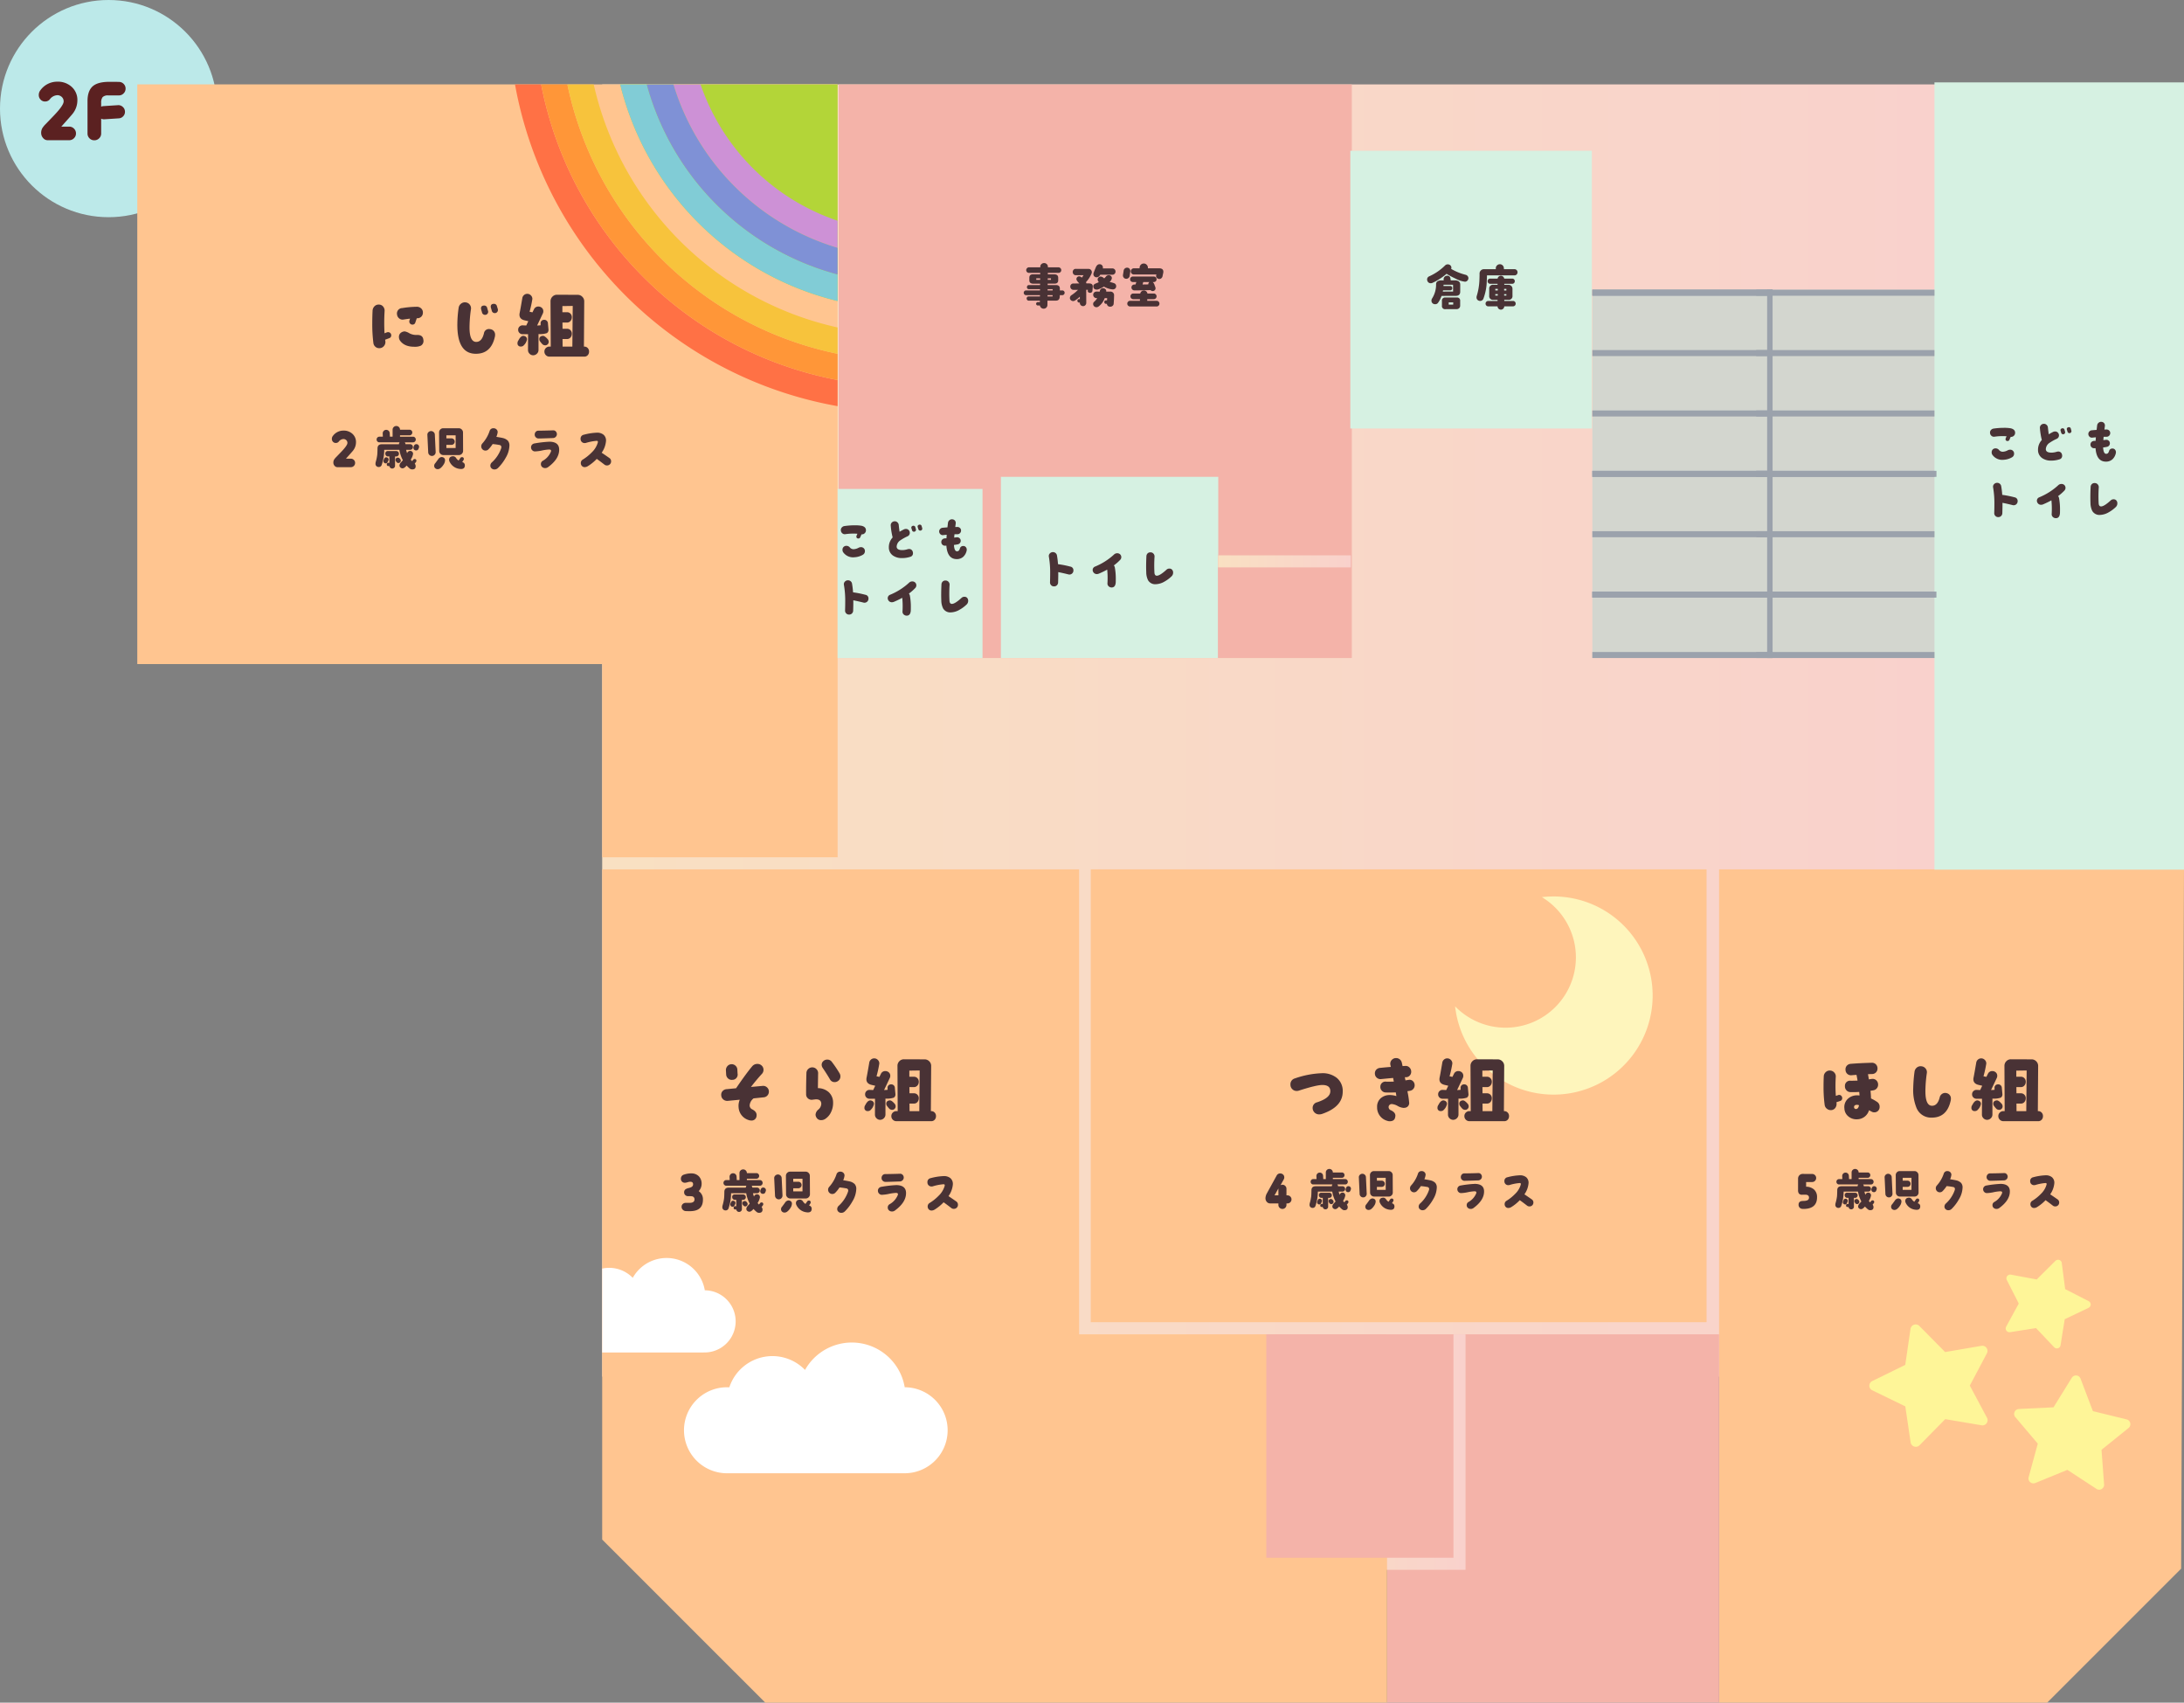 <svg xmlns="http://www.w3.org/2000/svg" width="875" height="682" viewBox="0 0 875 682"><rect x="0" y="0" width="875" height="682" fill="#808080" stroke="none"/><defs><clipPath id="b"><path data-name="長方形 395" fill="none" d="M0 0h280.58v232.195H0z"/></clipPath><clipPath id="c"><path data-name="長方形 394" fill="none" d="M0 0h319.479v319.456H0z"/></clipPath><clipPath id="d"><path data-name="パス 557" d="M293.546 359.676V173.43H102.47v268.455l65.33 65.324h249.114V359.676z" transform="translate(-102.47 -173.43)" fill="none"/></clipPath><linearGradient id="a" y1=".5" x2="1" y2=".5" gradientUnits="objectBoundingBox"><stop offset="0" stop-color="#f9e0c2"/><stop offset="1" stop-color="#f9d1cc"/></linearGradient></defs><g transform="translate(-493 -4590)"><circle data-name="楕円形 40" cx="43.5" cy="43.5" r="43.5" transform="translate(493 4590)" fill="#bce9e9"/><path data-name="パス 627" d="M524 4630.25a8.574 8.574 0 01-1.875 5.281q-.5.656-4.562 5.188h3.156a2.619 2.619 0 011.922.8 2.619 2.619 0 01.8 1.922 2.619 2.619 0 01-.8 1.922 2.619 2.619 0 01-1.922.8h-8.656a2.3 2.3 0 01-1.75-.828 2.982 2.982 0 01-.813-1.866 3.833 3.833 0 01.438-2.094 8.975 8.975 0 011.375-1.687l3.218-3.344q3.969-4.125 3.969-5.719a2.361 2.361 0 00-.672-1.719 2.631 2.631 0 00-1.7-.781 3.959 3.959 0 00-3.187 1.688 2.4 2.4 0 01-1.875.844 2.38 2.38 0 01-1.812-.766 2.617 2.617 0 01-.719-1.859 3.062 3.062 0 01.688-1.937 8.29 8.29 0 016.625-3.375 8.207 8.207 0 015.813 2.016 7.01 7.01 0 012.339 5.514zm19.313-4.75a2.619 2.619 0 01-.8 1.922 2.619 2.619 0 01-1.922.8h-4.216a2.945 2.945 0 00-2.25.672 3.6 3.6 0 00-.594 2.359v1.469a2.749 2.749 0 01.906-.219l5.813-.375a2.573 2.573 0 011.922.672 2.551 2.551 0 01.891 1.828 2.523 2.523 0 01-.672 1.906 2.574 2.574 0 01-1.828.875l-5.812.375a2.615 2.615 0 01-1.219-.25v5.906a2.656 2.656 0 01-.8 1.953 2.656 2.656 0 01-1.953.8 2.6 2.6 0 01-1.937-.8 2.683 2.683 0 01-.781-1.953v-12.94q0-4.156 2.156-6 1.969-1.656 6.219-1.719h3q.438 0 .844.031h.344a2.594 2.594 0 011.906.781 2.594 2.594 0 01.783 1.907z" fill="#5b2121"/><g data-name="レイヤー 3"><g data-name="グループ 587"><path data-name="長方形 382" transform="translate(734.26 4623.8)" fill="url(#a)" d="M0 0h539.402v517.608H0z"/><path data-name="パス 554" d="M548 4623.8v232.195h186.26v77.392h94.32V4623.8z" fill="#ffc590"/><path data-name="長方形 383" fill="#f4b3a9" d="M829 4623.8h205.6v229.777H829z"/><path data-name="長方形 384" fill="#d6f1e2" d="M894 4781h87.086v72.557H894z"/><path data-name="長方形 385" fill="#f4b3a9" d="M980.976 4812.445h53.222v41.113h-53.222z"/><path data-name="長方形 386" transform="translate(980.976 4812.445)" fill="url(#a)" d="M0 0h53.222v4.835H0z"/><path data-name="長方形 387" fill="#d3d6cf" d="M1130.954 4706.027h137.872v147.532h-137.872z"/><path data-name="長方形 388" fill="#d6f1e2" d="M828.58 4785.854h58.057v67.723H828.58z"/><path data-name="長方形 389" fill="#d6f1e2" d="M1034 4650.391h96.756v111.253H1034z"/><path data-name="パス 555" d="M1366.854 5218.345l1.145-280.124H1181.74V5272h131.438z" fill="#ffc590"/><path data-name="長方形 390" fill="#f4b3a9" d="M1048.703 5124.468h133.037V5272h-133.037z"/><path data-name="長方形 391" transform="translate(1002.752 5124.468)" fill="url(#a)" d="M0 0h77.398v94.332H0z"/><path data-name="パス 556" d="M925.336 5124.467v-186.246H734.26v268.455L799.59 5272h249.114v-147.533z" fill="#ffc590"/><path data-name="長方形 392" fill="#f4b3a9" d="M1000.334 5124.468h74.98v89.497h-74.98z"/><path data-name="長方形 393" fill="#ffc590" d="M930 4938.221h246.716v181.394H930z"/><g data-name="グループ 580" transform="translate(548 4623.8)" clip-path="url(#b)"><g data-name="グループ 560"><g data-name="グループ 579" clip-path="url(#c)" transform="translate(148.742 -188.082)"><g data-name="グループ 429"><path data-name="パス 275" d="M159.794-.091a159.764 159.764 0 10159.775 159.764A159.772 159.772 0 00159.794-.091m0 309.241a149.459 149.459 0 11149.469-149.458A149.474 149.474 0 01159.794 309.15" fill="#ff7145"/><path data-name="パス 276" d="M159.793 10.233a149.459 149.459 0 10149.47 149.459 149.474 149.474 0 00-149.47-149.459m0 288.594a139.153 139.153 0 11139.163-139.153 139.165 139.165 0 01-139.163 139.153" fill="#ff9638"/><path data-name="パス 277" d="M159.794 20.538a139.153 139.153 0 10139.163 139.153A139.165 139.165 0 00159.794 20.538m0 267.983a128.848 128.848 0 11.018 0" fill="#f7c33c"/><path data-name="パス 278" d="M159.795 30.844a128.839 128.839 0 100-.018m0 247.39a118.524 118.524 0 11118.531-118.524 118.527 118.527 0 01-118.531 118.524" fill="#b3d538"/><path data-name="パス 279" d="M159.794 41.15a118.524 118.524 0 10118.532 118.524A118.527 118.527 0 00159.794 41.15m0 226.742A108.218 108.218 0 11268.02 159.674a108.229 108.229 0 01-108.226 108.218" fill="#81ccd6"/><path data-name="パス 280" d="M159.794 51.455a108.218 108.218 0 10108.225 108.218A108.229 108.229 0 00159.794 51.455m0 206.131a97.913 97.913 0 1197.919-97.913 97.92 97.92 0 01-97.919 97.912" fill="#7f91d6"/><path data-name="パス 281" d="M159.793 61.779a97.913 97.913 0 1097.919 97.913 97.92 97.92 0 00-97.919-97.913m0 185.5a87.607 87.607 0 1187.611-87.606 87.61 87.61 0 01-87.613 87.607" fill="#cd91d6"/></g></g></g></g><g data-name="グループ 582" transform="translate(734.26 4938.221)" clip-path="url(#d)"><g data-name="グループ 581"><path data-name="合体 1-2" d="M120.512 241.901h-70.09a17.225 17.225 0 11-.673-34.443h1.2a18.169 18.169 0 0130.319-6.943 21.491 21.491 0 0139.935 6.943 17.222 17.222 0 01.164 34.443h-.855zm-79.921-48.366H-10.07a12.453 12.453 0 11-.473-24.9h.872a13.132 13.132 0 0116.614-8.343 13.291 13.291 0 015.308 3.326 15.532 15.532 0 0128.865 5 12.451 12.451 0 01.109 24.9h-.618z" fill="#fff"/></g></g><path data-name="パス 267-2" d="M1110.723 4949.345a28.17 28.17 0 11-29.047 48.275 28.566 28.566 0 01-5.708-4.526c.073.618.145 1.218.255 1.836a39.689 39.689 0 1034.486-45.567" fill="#fef5bc"/><g data-name="グループ 426" fill="#fef598"><path data-name="パス 26-2" d="M1272.335 5158.456l-10.288 10.451a2.1 2.1 0 01-2.963.018 2.06 2.06 0 01-.6-1.163l-2.145-14.432-13.233-6.434a2.057 2.057 0 010-3.708l13.215-6.471 2.109-14.432a2.1 2.1 0 012.4-1.745 2.061 2.061 0 011.163.6l10.306 10.433 14.542-2.49a2.065 2.065 0 012.4 1.672 2.233 2.233 0 01-.2 1.327l-6.853 12.923 6.889 12.9a2.071 2.071 0 01-.873 2.8 1.988 1.988 0 01-1.327.2l-14.542-2.454z"/><path data-name="パス 27-2" d="M1321.286 5178.759l-12.869 5.271a1.987 1.987 0 01-2.581-1.072 1.913 1.913 0 01-.073-1.272l3.654-13.432-9-10.615a1.966 1.966 0 01.236-2.781 2.126 2.126 0 011.182-.473l13.887-.672 7.325-11.832a1.957 1.957 0 012.708-.636 1.936 1.936 0 01.8.982l4.944 13.014 13.505 3.308a1.979 1.979 0 011.454 2.381 2.087 2.087 0 01-.673 1.072l-10.833 8.724 1.036 13.868a1.973 1.973 0 01-1.818 2.108 1.918 1.918 0 01-1.218-.309l-11.648-7.614zm-12.561-56.781l-10.434 1.636a1.5 1.5 0 01-1.709-1.254 1.428 1.428 0 01.164-.945l5.053-9.27-4.781-9.415a1.5 1.5 0 01.654-2.017 1.539 1.539 0 01.945-.145l10.379 1.927 7.489-7.452a1.514 1.514 0 012.127 0 1.464 1.464 0 01.418.854l1.363 10.469 9.4 4.817a1.488 1.488 0 01.654 2.018 1.545 1.545 0 01-.691.672l-9.543 4.544-1.669 10.431a1.49 1.49 0 01-1.727 1.236 1.575 1.575 0 01-.854-.454l-7.271-7.67z"/></g><path data-name="長方形 396" fill="#d6f1e2" d="M1268.027 4623H1368v315.349h-99.973z"/><path data-name="長方形 397" fill="#9ba2ac" d="M1203.171 4778.602v2.417h-72.217v-2.417z"/><path data-name="長方形 398" fill="#9ba2ac" d="M1203.171 4706.027v2.417h-72.217v-2.417z"/><path data-name="長方形 399" fill="#9ba2ac" d="M1203.171 4706.027v2.417h-72.217v-2.417z"/><path data-name="長方形 400" fill="#9ba2ac" d="M1203.171 4730.218v2.417h-72.217v-2.417z"/><path data-name="長方形 401" fill="#9ba2ac" d="M1203.153 4754.41v2.417h-72.217v-2.417z"/><path data-name="長方形 402" fill="#9ba2ac" d="M1203.171 4778.602v2.417h-72.217v-2.417z"/><path data-name="長方形 403" fill="#9ba2ac" d="M1203.171 4802.776v2.417h-72.217v-2.417z"/><path data-name="長方形 404" fill="#9ba2ac" d="M1203.153 4826.968v2.417h-72.217v-2.417z"/><path data-name="長方形 405" fill="#9ba2ac" d="M1203.153 4826.968v2.417h-72.217v-2.417z"/><path data-name="長方形 406" fill="#9ba2ac" d="M1203.171 4851.16v2.417h-72.217v-2.417z"/><path data-name="長方形 407" fill="#9ba2ac" d="M1268.826 4778.602v2.417h-72.217v-2.417z"/><path data-name="長方形 408" fill="#9ba2ac" d="M1268.027 4706.045v2.417h-71.417v-2.417z"/><path data-name="長方形 409" fill="#9ba2ac" d="M1203.171 4853.577h-2.181v-147.55h2.181z"/><path data-name="長方形 410" fill="#9ba2ac" d="M1268.008 4730.218v2.417h-71.417v-2.417z"/><path data-name="長方形 411" fill="#9ba2ac" d="M1268.008 4754.41v2.417h-71.417v-2.417z"/><path data-name="長方形 412" fill="#9ba2ac" d="M1268.027 4778.602v2.417h-71.417v-2.417z"/><path data-name="長方形 413" fill="#9ba2ac" d="M1268.027 4802.776v2.417h-71.417v-2.417z"/><path data-name="長方形 414" fill="#9ba2ac" d="M1268.808 4826.968v2.417h-72.217v-2.417z"/><path data-name="長方形 415" fill="#9ba2ac" d="M1268.008 4826.968v2.417h-71.417v-2.417z"/><path data-name="長方形 416" fill="#9ba2ac" d="M1268.027 4851.16v2.417h-71.417v-2.417z"/><g data-name="グループ 583" fill="#493235"><path data-name="パス 639" d="M662.43 4715.176a2.252 2.252 0 01-.636 1.665 2.252 2.252 0 01-1.665.636h-.151l-.575 1.7a1.129 1.129 0 01-1.181.848 1.2 1.2 0 01-.878-.363 1.2 1.2 0 01-.363-.878 1.342 1.342 0 01.061-.424l.242-.727q-1.12.121-2.634.363a2.1 2.1 0 01-1.7-.439 2.257 2.257 0 01-.878-1.559 2.164 2.164 0 012.089-2.6 38.491 38.491 0 015.782-.515 2.426 2.426 0 011.756.621 2.152 2.152 0 01.731 1.672zm.182 10.9a2.185 2.185 0 01-1 2.392 6.032 6.032 0 01-2.664.424q-3.875 0-5.631-2.392a2.418 2.418 0 01-.484-1.455 2.026 2.026 0 011-1.907 2.6 2.6 0 011.331-.393 5.414 5.414 0 011.847.742 5.8 5.8 0 003 .681q2.389-.091 2.6 1.907zm-12.867-1.787a1.157 1.157 0 01-.817 1.181l-1.635.605q.03.151.091.545a2.446 2.446 0 01-.575 2 2.358 2.358 0 01-1.877.848 2.291 2.291 0 01-1.544-.575 2.269 2.269 0 01-.788-1.456 58.845 58.845 0 01-.454-7.932q0-2.634.121-5.025a2.662 2.662 0 01.772-1.8 2.3 2.3 0 011.771-.681 2.171 2.171 0 011.7.8 2.549 2.549 0 01.575 1.832 76.717 76.717 0 00-.03 8.87l1-.394a1.646 1.646 0 01.445-.062 1.2 1.2 0 01.878.363 1.2 1.2 0 01.367.881zm42.716-10.444a1.7 1.7 0 01.03.333 1.2 1.2 0 01-.363.878 1.2 1.2 0 01-.878.363 1.233 1.233 0 01-1.241-1.029l-.333-1.15a1.439 1.439 0 01-.061-.394q0-1.15 1.3-1.15a1.184 1.184 0 011.181.969zm-3.936.7a.889.889 0 01.061.333 1.2 1.2 0 01-.363.878 1.2 1.2 0 01-.878.363 1.233 1.233 0 01-1.245-1.034l-.333-1.15a1.439 1.439 0 01-.061-.394q0-1.15 1.271-1.15a1.171 1.171 0 011.211.969zm2.755 10.288q-1.513 6.933-7.719 6.873-7.478-.061-7.327-11.989a47.351 47.351 0 01.515-6.418 2.5 2.5 0 01.969-1.665 2.436 2.436 0 011.847-.515 2.35 2.35 0 011.65.923 2.323 2.323 0 01.469 1.832 51.844 51.844 0 00-.575 7.266q0 5.873 2.755 5.813 2.21-.061 3.027-3.451a2 2 0 012.149-1.7 2.32 2.32 0 01.605.091 2.176 2.176 0 011.7 2.361 2.646 2.646 0 01-.065.579zm37.72 5.995a2.062 2.062 0 01-.53 1.453 1.822 1.822 0 01-1.408.575h-13.924a1.957 1.957 0 01-1.438-.59 1.957 1.957 0 01-.59-1.438 1.907 1.907 0 01.59-1.423 1.983 1.983 0 011.438-.575h.515l-.091-18.134a2.563 2.563 0 01.757-1.862 2.488 2.488 0 011.847-.772l8.265.03a2.537 2.537 0 011.862.772 2.537 2.537 0 01.772 1.862l-.121 18.1h.121a1.834 1.834 0 011.393.575 1.989 1.989 0 01.542 1.427zm-6.538-18.283l-4.147.061v2.452h1.847a1.824 1.824 0 011.423.605 2.026 2.026 0 01.515 1.482 2.2 2.2 0 01-.575 1.468 1.811 1.811 0 01-1.393.59h-1.787l.03 2.482h1.786a1.859 1.859 0 011.408.59 1.947 1.947 0 01.531 1.47 2.239 2.239 0 01-.56 1.468 1.8 1.8 0 01-1.408.59h-1.757l.03 3.027h3.905zm-9.778 8.779q.061.605.061.666a1.533 1.533 0 01-.636 1.438 8.62 8.62 0 01-3.36.378v6.357a2.042 2.042 0 01-.621 1.5 2.153 2.153 0 01-1.5.651 2.007 2.007 0 01-1.467-.624 2.007 2.007 0 01-.621-1.468l.03-6.357h-2.21a1.7 1.7 0 01-1.271-.53 1.675 1.675 0 01-.489-1.29 1.646 1.646 0 01.545-1.241 1.685 1.685 0 011.271-.484l1.423.061.817-1.726-1.453-.333q-2.089-.484-2.089-2.271a3.55 3.55 0 01.091-.727q.3-1.453 1.06-5.934a1.988 1.988 0 01.681-1.211 1.91 1.91 0 011.287-.484 1.982 1.982 0 011.453.605 1.982 1.982 0 01.605 1.453 43.145 43.145 0 01-1.12 5.116l1.15.242.605-1.211a1.888 1.888 0 011.786-1.12 2 2 0 01.848.182 1.814 1.814 0 011.12 1.786 2.016 2.016 0 01-.212.848l-2.268 4.787q.787-.03 1.393-.091v-.727a1.324 1.324 0 011.332-1.453 1.393 1.393 0 011.09.333 1.4 1.4 0 01.5.984q.048.591.169 1.893zm-1.242 6.991a1.65 1.65 0 01-1.12-.424 10.115 10.115 0 01-.969-1.181 1.285 1.285 0 01-.272-.787 1.2 1.2 0 01.666-1.211 1.929 1.929 0 01.817-.182q.666 0 1.786 1.241a1.712 1.712 0 01.484 1.15 1.341 1.341 0 01-.409.984 1.341 1.341 0 01-.983.41zm-8.567-.03a1.412 1.412 0 01-1.15.515 1.231 1.231 0 01-1.393-1.393 1.652 1.652 0 01.333-1q.938-1.877 2.028-1.877a1.487 1.487 0 01.545.121 1.307 1.307 0 01.908 1.3 4.374 4.374 0 01-1.271 2.334z"/><path data-name="パス 638" d="M635.625 4767.183a5.359 5.359 0 01-1.172 3.3q-.312.411-2.853 3.244h1.974a1.637 1.637 0 011.2.5 1.637 1.637 0 01.5 1.2 1.637 1.637 0 01-.5 1.2 1.637 1.637 0 01-1.2.5h-5.41a1.435 1.435 0 01-1.094-.52 1.864 1.864 0 01-.508-1.162 2.4 2.4 0 01.273-1.309 5.609 5.609 0 01.865-1.054l2.012-2.09q2.48-2.578 2.48-3.574a1.475 1.475 0 00-.42-1.074 1.644 1.644 0 00-1.072-.489 2.474 2.474 0 00-1.992 1.055 1.5 1.5 0 01-1.172.527 1.488 1.488 0 01-1.133-.479 1.636 1.636 0 01-.446-1.161 1.914 1.914 0 01.43-1.211 5.182 5.182 0 014.141-2.109 5.129 5.129 0 013.633 1.26 4.381 4.381 0 011.464 3.446zm25.215 2.144l-.156.41a.974.974 0 01-1 .684 1.021 1.021 0 01-.752-.3 1.021 1.021 0 01-.3-.752.962.962 0 01.059-.371l.156-.391a1 1 0 011-.7 1.014 1.014 0 01.742.313 1.014 1.014 0 01.313.742 1.057 1.057 0 01-.062.365zm-1.113 5.63l-.566.762a1.6 1.6 0 01.371 1.016q-.001 1.292-1.368 1.292a1.484 1.484 0 01-.957-.312 12.627 12.627 0 01-1.289-1.23q-.938 1.108-1.618 1.108a1.275 1.275 0 01-.879-.332 1.057 1.057 0 01-.371-.82 1.879 1.879 0 01.508-1.133q.43-.469.859-.957a12.982 12.982 0 01-1.406-4.16h-6.077a18.587 18.587 0 01-1.016 6.055 1.2 1.2 0 01-1.23.82 1.271 1.271 0 01-.605-.156 1.229 1.229 0 01-.645-1.172 2.617 2.617 0 01.1-.7 18.894 18.894 0 00.586-2.715q.1-.8.117-2.7.02-1.68 1.777-1.68h6.816a1.4 1.4 0 01.254-.762H645a1.059 1.059 0 01-.791-.332 1.108 1.108 0 01-.322-.8 1.108 1.108 0 01.322-.8 1.059 1.059 0 01.791-.331h1.387l-.059-1.27a1.387 1.387 0 01.371-1.016 1.329 1.329 0 01.977-.449 1.367 1.367 0 011.016.361 1.416 1.416 0 01.449.986l.078 1.387h1.074v-2.79a1.434 1.434 0 01.43-1.055 1.434 1.434 0 011.055-.43 1.434 1.434 0 011.055.43 1.434 1.434 0 01.43 1.055h3.807a1.075 1.075 0 01.791.322 1.075 1.075 0 01.322.791 1.108 1.108 0 01-.322.8 1.059 1.059 0 01-.791.332h-3.808v.547h5.2a1.059 1.059 0 01.791.332 1.108 1.108 0 01.322.8 1.108 1.108 0 01-.322.8 1.059 1.059 0 01-.791.332h-3.3a1.235 1.235 0 01.293.742h1.845a1.091 1.091 0 01.8.332 1.091 1.091 0 01.332.8 1.067 1.067 0 01-.342.811 1.166 1.166 0 01-.83.322h-1.537a8.561 8.561 0 00.391 1.367l.02-.078a1.232 1.232 0 011.211-.859 1.09 1.09 0 01.83.342 1.191 1.191 0 01.322.85 6.011 6.011 0 01-.937 2.3 7.914 7.914 0 00.547.605l.43-.547a.7.7 0 01.566-.293.639.639 0 01.723.723.591.591 0 01-.099.357zm-6.368-1.035a.931.931 0 01.215.586.92.92 0 01-.283.674.92.92 0 01-.674.283.907.907 0 01-.742-.371l-.2-.254a1.012 1.012 0 01-.215-.645.825.825 0 01.264-.635.927.927 0 01.654-.244.931.931 0 01.781.352zm-.527-2.168a1.054 1.054 0 01-.3.762 1 1 0 01-.752.313h-.51v3.73a1.059 1.059 0 01-.332.791 1.108 1.108 0 01-.8.322 1.1 1.1 0 01-.752-.283 1.042 1.042 0 01-.361-.713h-.41a.57.57 0 01-.646-.649.57.57 0 01.645-.645H649v-2.555h-.566a1 1 0 01-.752-.312 1.054 1.054 0 01-.3-.762.941.941 0 011.055-1.074h3.34a1 1 0 01.752.313 1.054 1.054 0 01.303.762zm-4.238 2.734l-.312.664a.773.773 0 01-.762.449.865.865 0 01-.635-.264.865.865 0 01-.264-.635 1 1 0 01.078-.41l.254-.586a.809.809 0 01.82-.508.9.9 0 01.645.264.85.85 0 01.273.635.956.956 0 01-.097.391zm29.941-3.906a1.637 1.637 0 01-.5 1.2 1.637 1.637 0 01-1.2.5h-6.151a1.677 1.677 0 01-1.221-.488 1.628 1.628 0 01-.5-1.211l-.059-7.344a1.654 1.654 0 01.488-1.2 1.605 1.605 0 011.191-.5h6.217a1.637 1.637 0 011.2.5 1.637 1.637 0 01.5 1.2zm-2.988-1.133v-5.078h-3.711v1.211h2.031a1.263 1.263 0 01.928.381 1.263 1.263 0 01.381.928 1.263 1.263 0 01-.381.928 1.263 1.263 0 01-.928.381h-2.031v1.25zm2.153 8.418a2.847 2.847 0 01-.473-.04 5.081 5.081 0 01-4.2-3.105 1.359 1.359 0 01-.1-.527 1.266 1.266 0 011.057-1.368 2.411 2.411 0 01.508-.078 1.461 1.461 0 011.27.762 3.263 3.263 0 00.977.957l.7-1.016a.729.729 0 01.625-.332.673.673 0 01.762.762.8.8 0 01-.137.43l-.508.781.02.02a1.269 1.269 0 011.037 1.289q0 1.465-1.538 1.465zm-10.156-6.8a1.487 1.487 0 01-.4 1.074 1.389 1.389 0 01-1.025.488 1.466 1.466 0 01-1.074-.391 1.474 1.474 0 01-.488-1.035l-.332-6.973a1.383 1.383 0 01.381-1.074 1.508 1.508 0 011.045-.488 1.487 1.487 0 011.074.4 1.389 1.389 0 01.488 1.025zm1.855 6.5a1.686 1.686 0 01-1.04.36 1.422 1.422 0 01-1.005-.373 1.269 1.269 0 01-.4-.977 1.444 1.444 0 01.446-1.05q.566-.762 1.133-1.543a1.879 1.879 0 011.367-.922 1.674 1.674 0 01.586.117 1.181 1.181 0 01.82 1.23 3.289 3.289 0 01-.645 1.758 5.356 5.356 0 01-1.266 1.407zm23.101-.091a1.933 1.933 0 01-1.426.566 1.631 1.631 0 01-1.142-.439 1.435 1.435 0 01-.479-1.1 1.767 1.767 0 01.605-1.289 13.6 13.6 0 003.712-5.587 1.87 1.87 0 00.1-.547.817.817 0 00-.7-.82 26.323 26.323 0 00-2.793-.391 12.7 12.7 0 01-1.68 2.109 1.612 1.612 0 01-1.211.508 1.605 1.605 0 01-1.191-.5 1.654 1.654 0 01-.488-1.2 1.746 1.746 0 01.469-1.191 13.923 13.923 0 002.871-4.922 1.531 1.531 0 011.6-1.133 1.636 1.636 0 011.162.449 1.488 1.488 0 01.479 1.133 6.781 6.781 0 01-.527 1.855q2.227.371 2.715.508a4.213 4.213 0 011.875 1.016 2.843 2.843 0 01.645 1.992 10.123 10.123 0 01-1.484 4.863 18.118 18.118 0 01-3.112 4.12zm23.613-13.574a1.482 1.482 0 01-.459 1.084 1.555 1.555 0 01-1.084.479q-4.746.176-5.762.176a1.554 1.554 0 01-1.113-.449 1.458 1.458 0 01-.469-1.094 1.625 1.625 0 01.41-1.123 1.372 1.372 0 011.074-.459q3.34-.039 5.918-.137a1.328 1.328 0 011.055.439 1.533 1.533 0 01.43 1.084zm-3.554 13.225a1.9 1.9 0 01-1.152.371 1.753 1.753 0 01-1.2-.439 1.452 1.452 0 01-.5-1.143 1.458 1.458 0 01.7-1.309 7.408 7.408 0 003.32-3.711 1.051 1.051 0 00.059-.332q0-.508-.82-.508a17.872 17.872 0 00-2.812.391 15.974 15.974 0 01-2.832.371 1.486 1.486 0 01-1.016-.4 1.547 1.547 0 01-.527-.967 1.558 1.558 0 01.295-1.224 1.7 1.7 0 011.113-.615 45.941 45.941 0 015.977-.684q3.867.059 3.867 3.2 0 3.735-4.472 6.999zm23.613-.684a1.583 1.583 0 01-1-.332q-1.816-1.406-3.086-2.3a17.406 17.406 0 01-3.574 2.91 2.411 2.411 0 01-1.25.391 1.471 1.471 0 01-1.123-.469 1.622 1.622 0 01-.439-1.152 1.592 1.592 0 01.82-1.426 18.608 18.608 0 003.594-2.891 8.772 8.772 0 002.386-3.893 1.211 1.211 0 00.039-.293q0-.41-.449-.41a19.61 19.61 0 00-4.414.859 2.4 2.4 0 01-.43.039 1.59 1.59 0 01-1.172-.469 1.59 1.59 0 01-.469-1.172 1.566 1.566 0 011.289-1.7 23.241 23.241 0 015.215-.82 4.017 4.017 0 012.7.82 3.045 3.045 0 01.977 2.578 9.494 9.494 0 01-1.738 4.629q.879.566 3.086 2.109a1.552 1.552 0 01.7 1.348 1.573 1.573 0 01-.479 1.172 1.623 1.623 0 01-1.183.47z"/></g><path data-name="パス 628" d="M838.171 4804.03l-.527 1.191a.74.74 0 01-.723.469.717.717 0 01-.82-.8.819.819 0 01.078-.332l.332-.762a22.108 22.108 0 00-4.883.176 1.458 1.458 0 01-1.172-.361 1.6 1.6 0 01-.566-1.104 1.523 1.523 0 01.342-1.191 1.7 1.7 0 011.123-.605 27.251 27.251 0 013.887-.293 15.567 15.567 0 012.891.176q1.8.41 1.8 1.8a1.6 1.6 0 01-.518 1.211 1.548 1.548 0 01-1.244.425zm1.094 5.82a1.429 1.429 0 01.254.859 1.631 1.631 0 01-.859 1.523 7.414 7.414 0 01-3.3.977 4.834 4.834 0 01-4.552-2.011 1.662 1.662 0 01-.273-.977 1.546 1.546 0 01.439-1.143 1.546 1.546 0 011.143-.439 1.76 1.76 0 011.348.625 1.91 1.91 0 001.543.723 4.563 4.563 0 001.953-.566 2.1 2.1 0 01.977-.254 1.547 1.547 0 011.327.684zm23.2-8.34a.838.838 0 01.039.215.8.8 0 01-.234.586.8.8 0 01-.586.234.8.8 0 01-.781-.664l-.234-.742a.8.8 0 01-.039-.254.657.657 0 01.26-.536.906.906 0 01.586-.205.756.756 0 01.781.625zm-2.52.449a.838.838 0 01.039.215.8.8 0 01-.234.586.8.8 0 01-.586.234.8.8 0 01-.781-.664l-.234-.742a.8.8 0 01-.039-.254.657.657 0 01.254-.537.906.906 0 01.586-.205.756.756 0 01.781.625zm-1.285 8.966a1.72 1.72 0 01.117.645 1.418 1.418 0 01-1.074 1.464 10.559 10.559 0 01-3.32.508 6.108 6.108 0 01-3.613-1 3.886 3.886 0 01-1.66-3.223 5.69 5.69 0 011.523-4.043 27 27 0 01-.762-4.707 1.5 1.5 0 01.352-1.191 1.578 1.578 0 011.113-.566 1.52 1.52 0 011.172.381 1.6 1.6 0 01.566 1.1q.137 1.367.332 2.715.684-.43 1.7-.937a1.771 1.771 0 01.8-.2 1.487 1.487 0 011.445.879 1.425 1.425 0 01.156.645 1.5 1.5 0 01-.957 1.445 17.983 17.983 0 00-2.754 1.543 3.228 3.228 0 00-1.562 2.559q.02 1.465 2.441 1.406a7.513 7.513 0 001.915-.341 2.219 2.219 0 01.625-.1 1.459 1.459 0 011.445 1.018zm21.621-.371a4.725 4.725 0 01-1.348 2.461 3.8 3.8 0 01-2.617.938q-3.77 0-4.16-5.391-.332.02-.586.02a1.386 1.386 0 01-1.045-.439 1.416 1.416 0 01-.4-1.064 1.386 1.386 0 01.439-1.016 1.55 1.55 0 011.045-.41q.059 0 .273-.02h.308q.039-.645.1-1.426-.781.059-1.387.137a1.36 1.36 0 01-1.074-.3 1.468 1.468 0 01-.547-.986 1.4 1.4 0 01.313-1.094 1.447 1.447 0 011.006-.557q.615-.068 1.982-.166l.215-1.816a1.57 1.57 0 01.6-1.064 1.493 1.493 0 011.162-.342 1.467 1.467 0 011.064.557 1.534 1.534 0 01.266 1.177q-.039.371-.176 1.348.156 0 .84-.02a1.47 1.47 0 011.055.41 1.348 1.348 0 01.43 1.016 1.461 1.461 0 01-.42 1.045 1.364 1.364 0 01-1.029.436q-.664 0-1.191.02-.078.723-.117 1.328l1.133-.137a1.489 1.489 0 011.055.4 1.339 1.339 0 01.43 1.025 1.4 1.4 0 01-.3.879 1.376 1.376 0 01-.781.508q-.479.117-1.631.273.156 2.559 1.23 2.539a1.039 1.039 0 00.781-.332 2.406 2.406 0 00.371-.781 1.337 1.337 0 011.343-1.012 1.309 1.309 0 011.016.43 1.537 1.537 0 01.391 1.074 1.452 1.452 0 01-.039.352zm-40.957 20.871a1.669 1.669 0 01-.391-.059q-2.187-.547-4.062-.918.02 1.621-.059 4.121a1.625 1.625 0 01-.488 1.162 1.568 1.568 0 01-1.191.439 1.5 1.5 0 01-1.124-.482 1.524 1.524 0 01-.439-1.143q.059-1.973.059-3.477a37.1 37.1 0 00-.508-6.738 1.975 1.975 0 01-.039-.312 1.482 1.482 0 01.488-1.119 1.627 1.627 0 011.152-.459 1.644 1.644 0 011.084.381 1.562 1.562 0 01.557.986q.293 1.738.41 3.457a40.331 40.331 0 014.922.977 1.46 1.46 0 011.25 1.563 1.6 1.6 0 01-1.621 1.621zm20.391-5.918a18.624 18.624 0 01-2.578 2.266 1.585 1.585 0 01.391.762 25.131 25.131 0 01.391 4.766q0 1.172-.039 1.5-.215 1.836-1.66 1.8a1.694 1.694 0 01-1.182-.488 1.487 1.487 0 01-.459-1.152 34.248 34.248 0 00-.1-5.508q-1.406.781-3.262 1.582a2.154 2.154 0 01-.859.2 1.605 1.605 0 01-1.484-.84 1.5 1.5 0 01-.215-.762 1.454 1.454 0 01.977-1.406 25.486 25.486 0 007.539-4.785 1.828 1.828 0 011.309-.554 1.647 1.647 0 011.172.439 1.57 1.57 0 01.059 2.178zm21.175 5.136a2.009 2.009 0 01-.625 1.5 13.683 13.683 0 01-2.852 2.109 7.351 7.351 0 01-3.343 1.036 3.3 3.3 0 01-3.223-1.582 7.37 7.37 0 01-.723-3.242q-.117-2.656.059-6.328a1.713 1.713 0 01.5-1.2 1.568 1.568 0 011.221-.4 1.5 1.5 0 011.113.518 1.606 1.606 0 01.43 1.162 53.83 53.83 0 00-.039 6.523q.117 1.23 1.074 1.152 1.23-.1 3.789-2.441a1.616 1.616 0 011.133-.41 1.365 1.365 0 011.084.459 1.676 1.676 0 01.402 1.144z" fill="#493235"/><path data-name="パス 631" d="M1298.576 4764.988l-.527 1.191a.74.74 0 01-.723.469.717.717 0 01-.82-.8.819.819 0 01.078-.332l.332-.762a22.108 22.108 0 00-4.883.176 1.458 1.458 0 01-1.172-.361 1.6 1.6 0 01-.566-1.104 1.523 1.523 0 01.342-1.191 1.7 1.7 0 011.123-.605 27.251 27.251 0 013.887-.293 15.567 15.567 0 012.891.176q1.8.41 1.8 1.8a1.6 1.6 0 01-.518 1.211 1.548 1.548 0 01-1.244.425zm1.094 5.82a1.429 1.429 0 01.254.859 1.631 1.631 0 01-.859 1.523 7.414 7.414 0 01-3.3.977 4.834 4.834 0 01-4.552-2.011 1.662 1.662 0 01-.273-.977 1.546 1.546 0 01.439-1.143 1.546 1.546 0 011.143-.439 1.76 1.76 0 011.348.625 1.91 1.91 0 001.543.723 4.563 4.563 0 001.953-.566 2.1 2.1 0 01.977-.254 1.547 1.547 0 011.327.684zm23.2-8.34a.838.838 0 01.039.215.8.8 0 01-.234.586.8.8 0 01-.586.234.8.8 0 01-.781-.664l-.234-.742a.8.8 0 01-.039-.254.657.657 0 01.26-.536.906.906 0 01.586-.205.756.756 0 01.781.625zm-2.52.449a.838.838 0 01.039.215.8.8 0 01-.234.586.8.8 0 01-.586.234.8.8 0 01-.781-.664l-.234-.742a.8.8 0 01-.039-.254.657.657 0 01.254-.537.906.906 0 01.586-.205.756.756 0 01.781.625zm-1.285 8.966a1.72 1.72 0 01.117.645 1.418 1.418 0 01-1.074 1.464 10.559 10.559 0 01-3.32.508 6.108 6.108 0 01-3.613-1 3.886 3.886 0 01-1.66-3.223 5.69 5.69 0 011.523-4.043 27 27 0 01-.762-4.707 1.5 1.5 0 01.352-1.191 1.578 1.578 0 011.113-.566 1.52 1.52 0 011.172.381 1.6 1.6 0 01.566 1.1q.137 1.367.332 2.715.684-.43 1.7-.937a1.771 1.771 0 01.8-.2 1.487 1.487 0 011.445.879 1.425 1.425 0 01.156.645 1.5 1.5 0 01-.957 1.445 17.983 17.983 0 00-2.754 1.543 3.228 3.228 0 00-1.562 2.559q.02 1.465 2.441 1.406a7.513 7.513 0 001.915-.341 2.219 2.219 0 01.625-.1 1.459 1.459 0 011.445 1.018zm21.621-.371a4.725 4.725 0 01-1.348 2.461 3.8 3.8 0 01-2.617.938q-3.77 0-4.16-5.391-.332.02-.586.02a1.386 1.386 0 01-1.045-.439 1.416 1.416 0 01-.4-1.064 1.386 1.386 0 01.439-1.016 1.55 1.55 0 011.045-.41q.059 0 .273-.02h.308q.039-.645.1-1.426-.781.059-1.387.137a1.36 1.36 0 01-1.074-.3 1.468 1.468 0 01-.547-.986 1.4 1.4 0 01.313-1.094 1.447 1.447 0 011.006-.557q.615-.068 1.982-.166l.215-1.816a1.57 1.57 0 01.6-1.064 1.493 1.493 0 011.162-.342 1.467 1.467 0 011.064.557 1.534 1.534 0 01.266 1.177q-.039.371-.176 1.348.156 0 .84-.02a1.47 1.47 0 011.055.41 1.348 1.348 0 01.43 1.016 1.461 1.461 0 01-.42 1.045 1.364 1.364 0 01-1.029.436q-.664 0-1.191.02-.078.723-.117 1.328l1.133-.137a1.489 1.489 0 011.055.4 1.339 1.339 0 01.43 1.025 1.4 1.4 0 01-.3.879 1.376 1.376 0 01-.781.508q-.479.117-1.631.273.156 2.559 1.23 2.539a1.039 1.039 0 00.781-.332 2.406 2.406 0 00.371-.781 1.337 1.337 0 011.343-1.012 1.309 1.309 0 011.016.43 1.537 1.537 0 01.391 1.074 1.452 1.452 0 01-.039.352zm-40.957 20.871a1.669 1.669 0 01-.391-.059q-2.187-.547-4.062-.918.02 1.621-.059 4.121a1.625 1.625 0 01-.488 1.162 1.568 1.568 0 01-1.191.439 1.5 1.5 0 01-1.124-.482 1.524 1.524 0 01-.439-1.143q.059-1.973.059-3.477a37.1 37.1 0 00-.508-6.738 1.975 1.975 0 01-.039-.312 1.482 1.482 0 01.488-1.119 1.627 1.627 0 011.152-.459 1.644 1.644 0 011.084.381 1.562 1.562 0 01.557.986q.293 1.738.41 3.457a40.331 40.331 0 014.922.977 1.46 1.46 0 011.25 1.563 1.6 1.6 0 01-1.621 1.621zm20.391-5.918a18.624 18.624 0 01-2.578 2.266 1.585 1.585 0 01.391.762 25.131 25.131 0 01.391 4.766q0 1.172-.039 1.5-.215 1.836-1.66 1.8a1.694 1.694 0 01-1.182-.488 1.487 1.487 0 01-.459-1.152 34.248 34.248 0 00-.1-5.508q-1.406.781-3.262 1.582a2.154 2.154 0 01-.859.2 1.605 1.605 0 01-1.484-.84 1.5 1.5 0 01-.215-.762 1.454 1.454 0 01.977-1.406 25.486 25.486 0 007.539-4.785 1.828 1.828 0 011.309-.554 1.647 1.647 0 011.172.439 1.57 1.57 0 01.059 2.178zm21.175 5.136a2.009 2.009 0 01-.625 1.5 13.683 13.683 0 01-2.852 2.109 7.351 7.351 0 01-3.343 1.036 3.3 3.3 0 01-3.223-1.582 7.37 7.37 0 01-.723-3.242q-.117-2.656.059-6.328a1.713 1.713 0 01.5-1.2 1.568 1.568 0 011.221-.4 1.5 1.5 0 011.113.518 1.606 1.606 0 01.43 1.162 53.83 53.83 0 00-.039 6.523q.117 1.23 1.074 1.152 1.23-.1 3.789-2.441a1.616 1.616 0 011.133-.41 1.365 1.365 0 011.084.459 1.676 1.676 0 01.402 1.144z" fill="#493235"/><g data-name="グループ 584" fill="#493235"><path data-name="パス 636" d="M788.5 5019.996a2.108 2.108 0 01-2.119 2.543 2.121 2.121 0 01-1.68-.545 2.26 2.26 0 01-.772-1.6l-.091-1.6a2.346 2.346 0 01.56-1.71 2.167 2.167 0 011.589-.8 2.2 2.2 0 011.65.56 2.18 2.18 0 01.772 1.559zm12.533 7.023a2.254 2.254 0 01-.5 1.7 2.189 2.189 0 01-1.559.817l-4.057.424a3.919 3.919 0 00-1.574 2.785 1.718 1.718 0 001 1.6q1.786.908 1.786 2.271a2.835 2.835 0 01-.03.454 1.957 1.957 0 01-2.177 1.756 2.823 2.823 0 01-1-.182 5.688 5.688 0 01-4-4.965 6.438 6.438 0 01.454-3.179l-4.776.455a2.415 2.415 0 01-1.771-.515 2.209 2.209 0 01-.863-1.6 2.193 2.193 0 01.5-1.771 2.4 2.4 0 011.68-.8l3.754-.363q4.117-6.024 6.448-8.779a2.643 2.643 0 012.119-.969 2.385 2.385 0 011.71.681 2.234 2.234 0 01.711 1.68 2.3 2.3 0 01-.605 1.6q-2 2.149-4.42 5.268l4.662-.424a2.225 2.225 0 011.68.515 2.2 2.2 0 01.831 1.542zm28.336-7.084a2.277 2.277 0 01.333 1.211 2.195 2.195 0 01-1.12 1.968 2.172 2.172 0 01-1.15.333 2.07 2.07 0 01-1.907-1.09q-1.271-2.18-2.876-4.541a2.276 2.276 0 01-.454-1.271 1.961 1.961 0 01.666-1.514 2.263 2.263 0 011.574-.605 2.208 2.208 0 011.786.848 46.068 46.068 0 013.151 4.662zm-2.6 11.653a8.291 8.291 0 01-.757 3.754 6.532 6.532 0 01-2.483 2.909 2.813 2.813 0 01-1.544.424 2.018 2.018 0 01-1.816-.938 2.344 2.344 0 01-.424-1.241 2.886 2.886 0 011.09-2.028 3.167 3.167 0 001.211-2.392q-.121-1.816-2.24-1.726-.394.03-1.271.151a2.18 2.18 0 01-1.8-.5 2.1 2.1 0 01-.772-1.68q-.03-3.512.121-8.507a2.255 2.255 0 01.742-1.635 2.267 2.267 0 011.68-.636 2.255 2.255 0 011.635.742 2.267 2.267 0 01.636 1.68q-.03.938-.091 5.9a6.535 6.535 0 014.329 1.6 5.566 5.566 0 011.754 4.123zm41.231 5.483a2.062 2.062 0 01-.53 1.453 1.822 1.822 0 01-1.408.575h-13.924a1.957 1.957 0 01-1.438-.59 1.957 1.957 0 01-.59-1.438 1.907 1.907 0 01.59-1.423 1.983 1.983 0 011.438-.575h.515l-.091-18.134a2.563 2.563 0 01.757-1.862 2.488 2.488 0 011.847-.772l8.265.03a2.537 2.537 0 011.862.772 2.537 2.537 0 01.772 1.862l-.121 18.1h.121a1.834 1.834 0 011.393.575 1.989 1.989 0 01.542 1.427zm-6.538-18.283l-4.147.061v2.452h1.847a1.824 1.824 0 011.423.605 2.026 2.026 0 01.515 1.482 2.2 2.2 0 01-.575 1.468 1.811 1.811 0 01-1.393.59h-1.787l.03 2.482h1.786a1.859 1.859 0 011.408.59 1.947 1.947 0 01.531 1.47 2.239 2.239 0 01-.56 1.468 1.8 1.8 0 01-1.408.59h-1.757l.03 3.027h3.905zm-9.778 8.779q.061.605.061.666a1.533 1.533 0 01-.636 1.438 8.62 8.62 0 01-3.36.378v6.357a2.042 2.042 0 01-.621 1.5 2.153 2.153 0 01-1.5.651 2.007 2.007 0 01-1.467-.624 2.007 2.007 0 01-.621-1.468l.03-6.357h-2.21a1.7 1.7 0 01-1.271-.53 1.675 1.675 0 01-.489-1.29 1.646 1.646 0 01.545-1.241 1.685 1.685 0 011.271-.484l1.423.061.817-1.726-1.453-.333q-2.089-.484-2.089-2.271a3.55 3.55 0 01.091-.727q.3-1.453 1.06-5.934a1.988 1.988 0 01.681-1.211 1.91 1.91 0 011.287-.484 1.982 1.982 0 011.453.605 1.982 1.982 0 01.605 1.453 43.145 43.145 0 01-1.12 5.116l1.15.242.605-1.211a1.888 1.888 0 011.786-1.12 2 2 0 01.848.182 1.814 1.814 0 011.12 1.786 2.016 2.016 0 01-.212.848l-2.268 4.787q.787-.03 1.393-.091v-.727a1.324 1.324 0 011.332-1.453 1.393 1.393 0 011.09.333 1.4 1.4 0 01.5.984q.048.591.169 1.893zm-1.242 6.991a1.65 1.65 0 01-1.12-.424 10.115 10.115 0 01-.969-1.181 1.285 1.285 0 01-.272-.787 1.2 1.2 0 01.666-1.211 1.929 1.929 0 01.817-.182q.666 0 1.786 1.241a1.712 1.712 0 01.484 1.15 1.341 1.341 0 01-.409.984 1.341 1.341 0 01-.983.41zm-8.567-.03a1.412 1.412 0 01-1.15.515 1.231 1.231 0 01-1.393-1.393 1.652 1.652 0 01.333-1q.938-1.877 2.028-1.877a1.487 1.487 0 01.545.121 1.307 1.307 0 01.908 1.3 4.374 4.374 0 01-1.271 2.334z"/><path data-name="パス 637" d="M774.629 5070.405q.059 4.495-4.668 4.727-.9.039-2.187-.02a1.8 1.8 0 01-1.2-.527 1.605 1.605 0 01-.5-1.191 1.465 1.465 0 01.488-1.143 1.717 1.717 0 011.191-.439h1.5q2.012 0 1.992-1.406a1.159 1.159 0 00-1.094-1.23 10.05 10.05 0 00-1.484-.039 1.593 1.593 0 01-1.064-.391 1.374 1.374 0 01-.5-1 1.456 1.456 0 01.514-1.346 3.785 3.785 0 011.26-.518 4.873 4.873 0 001.24-.459 1.224 1.224 0 00.566-1.094q-.02-.977-1.152-.977a4.091 4.091 0 00-1.064.205 4.091 4.091 0 01-1.064.205 1.587 1.587 0 01-1.143-.439 1.487 1.487 0 01-.46-1.123 1.644 1.644 0 011.23-1.7 8.655 8.655 0 013.17-.485 4.008 4.008 0 012.842 1.221 4.213 4.213 0 011.058 2.939 4.279 4.279 0 01-1.17 2.949 3.85 3.85 0 011.699 3.281zm25.171-3.305l-.156.41a.974.974 0 01-1 .684 1.021 1.021 0 01-.752-.3 1.021 1.021 0 01-.3-.752.962.962 0 01.059-.371l.156-.391a1 1 0 011-.7 1.014 1.014 0 01.742.313 1.014 1.014 0 01.313.742 1.057 1.057 0 01-.062.365zm-1.109 5.63l-.566.762a1.6 1.6 0 01.375 1.015q0 1.293-1.371 1.293a1.484 1.484 0 01-.957-.312 12.627 12.627 0 01-1.289-1.23q-.938 1.108-1.621 1.108a1.275 1.275 0 01-.879-.332 1.057 1.057 0 01-.371-.82 1.879 1.879 0 01.508-1.133q.43-.469.859-.957a12.982 12.982 0 01-1.406-4.16H785.9a18.587 18.587 0 01-1.017 6.055 1.2 1.2 0 01-1.23.82 1.271 1.271 0 01-.605-.156 1.229 1.229 0 01-.648-1.172 2.617 2.617 0 01.1-.7 18.894 18.894 0 00.586-2.715q.1-.8.117-2.7.02-1.68 1.777-1.68h6.82a1.4 1.4 0 01.254-.762h-8.089a1.059 1.059 0 01-.791-.332 1.108 1.108 0 01-.322-.8 1.108 1.108 0 01.322-.8 1.059 1.059 0 01.791-.332h1.387l-.059-1.27a1.387 1.387 0 01.371-1.016 1.329 1.329 0 01.977-.449 1.367 1.367 0 011.016.361 1.416 1.416 0 01.449.986l.078 1.387h1.074v-2.789a1.434 1.434 0 01.43-1.055 1.434 1.434 0 011.055-.43 1.434 1.434 0 011.055.43 1.434 1.434 0 01.43 1.055h3.809a1.075 1.075 0 01.791.322 1.075 1.075 0 01.322.791 1.108 1.108 0 01-.322.8 1.059 1.059 0 01-.791.332h-3.81v.547h5.2a1.059 1.059 0 01.791.332 1.108 1.108 0 01.322.8 1.108 1.108 0 01-.322.8 1.059 1.059 0 01-.791.332h-3.3a1.235 1.235 0 01.293.742h1.85a1.091 1.091 0 01.8.332 1.091 1.091 0 01.332.8 1.067 1.067 0 01-.342.811 1.166 1.166 0 01-.83.322h-1.542a8.561 8.561 0 00.391 1.367l.02-.078a1.232 1.232 0 011.211-.859 1.09 1.09 0 01.83.342 1.191 1.191 0 01.322.85 6.011 6.011 0 01-.937 2.3 7.914 7.914 0 00.547.605l.43-.547a.7.7 0 01.566-.293.639.639 0 01.723.723.591.591 0 01-.1.357zm-6.367-1.035a.931.931 0 01.215.586.92.92 0 01-.283.674.92.92 0 01-.674.283.907.907 0 01-.742-.371l-.2-.254a1.012 1.012 0 01-.215-.645.825.825 0 01.264-.635.927.927 0 01.654-.244.931.931 0 01.781.352zm-.524-2.168a1.054 1.054 0 01-.3.762 1 1 0 01-.752.313h-.508v3.73a1.059 1.059 0 01-.34.79 1.108 1.108 0 01-.8.322 1.1 1.1 0 01-.75-.283 1.042 1.042 0 01-.361-.713h-.41a.57.57 0 01-.645-.648.57.57 0 01.645-.645h.391v-2.555h-.57a1 1 0 01-.752-.312 1.054 1.054 0 01-.3-.762.941.941 0 011.052-1.074h3.34a1 1 0 01.752.313 1.054 1.054 0 01.308.762zm-4.241 2.734l-.312.664a.773.773 0 01-.762.449.865.865 0 01-.635-.264.865.865 0 01-.264-.635 1 1 0 01.078-.41l.254-.586a.809.809 0 01.82-.508.9.9 0 01.645.264.85.85 0 01.273.635.956.956 0 01-.097.391zm29.941-3.906a1.637 1.637 0 01-.5 1.2 1.637 1.637 0 01-1.2.5h-6.152a1.677 1.677 0 01-1.221-.488 1.628 1.628 0 01-.5-1.211l-.059-7.344a1.654 1.654 0 01.488-1.2 1.605 1.605 0 011.191-.5h6.211a1.637 1.637 0 011.2.5 1.637 1.637 0 01.5 1.2zm-2.988-1.133v-5.078H810.8v1.211h2.031a1.263 1.263 0 01.928.381 1.263 1.263 0 01.381.928 1.263 1.263 0 01-.381.928 1.263 1.263 0 01-.928.381H810.8v1.25zm2.148 8.418a2.847 2.847 0 01-.469-.04 5.081 5.081 0 01-4.2-3.105 1.359 1.359 0 01-.1-.527 1.266 1.266 0 011.058-1.368 2.411 2.411 0 01.508-.078 1.461 1.461 0 011.27.762 3.263 3.263 0 00.977.957l.7-1.016a.729.729 0 01.625-.332.673.673 0 01.762.762.8.8 0 01-.137.43l-.508.781.02.02a1.269 1.269 0 011.034 1.289q0 1.465-1.54 1.465zm-10.16-6.797a1.487 1.487 0 01-.4 1.074 1.389 1.389 0 01-1.025.488 1.466 1.466 0 01-1.075-.39 1.474 1.474 0 01-.488-1.035l-.332-6.973a1.383 1.383 0 01.381-1.074 1.508 1.508 0 011.045-.488 1.487 1.487 0 011.074.4 1.389 1.389 0 01.488 1.025zm1.855 6.5a1.686 1.686 0 01-1.031.357 1.422 1.422 0 01-1.006-.373 1.269 1.269 0 01-.4-.977 1.444 1.444 0 01.449-1.05q.566-.762 1.133-1.543a1.879 1.879 0 011.367-.918 1.674 1.674 0 01.586.117 1.181 1.181 0 01.82 1.23 3.289 3.289 0 01-.645 1.758 5.356 5.356 0 01-1.269 1.403zm23.105-.1a1.933 1.933 0 01-1.426.566 1.631 1.631 0 01-1.134-.433 1.435 1.435 0 01-.479-1.1 1.767 1.767 0 01.605-1.289 13.6 13.6 0 003.708-5.587 1.87 1.87 0 00.1-.547.817.817 0 00-.7-.82 26.323 26.323 0 00-2.793-.391 12.7 12.7 0 01-1.68 2.109 1.612 1.612 0 01-1.211.508 1.605 1.605 0 01-1.191-.5 1.654 1.654 0 01-.488-1.2 1.746 1.746 0 01.469-1.191 13.923 13.923 0 002.871-4.922 1.531 1.531 0 011.6-1.133 1.636 1.636 0 011.162.449 1.488 1.488 0 01.479 1.133 6.781 6.781 0 01-.527 1.855q2.227.371 2.715.508a4.213 4.213 0 011.875 1.016 2.843 2.843 0 01.645 1.992 10.123 10.123 0 01-1.49 4.862 18.118 18.118 0 01-3.105 4.121zm23.618-13.568a1.482 1.482 0 01-.459 1.084 1.555 1.555 0 01-1.084.479q-4.746.176-5.762.176a1.554 1.554 0 01-1.113-.449 1.458 1.458 0 01-.469-1.094 1.625 1.625 0 01.41-1.123 1.372 1.372 0 011.074-.459q3.34-.039 5.918-.137a1.328 1.328 0 011.055.439 1.533 1.533 0 01.43 1.084zm-3.555 13.225a1.9 1.9 0 01-1.152.371 1.753 1.753 0 01-1.2-.439 1.452 1.452 0 01-.5-1.143 1.458 1.458 0 01.7-1.309 7.408 7.408 0 003.329-3.713 1.051 1.051 0 00.059-.332q0-.508-.82-.508a17.872 17.872 0 00-2.812.391 15.974 15.974 0 01-2.832.371 1.486 1.486 0 01-1.016-.4 1.547 1.547 0 01-.527-.967 1.558 1.558 0 01.287-1.222 1.7 1.7 0 011.113-.615 45.941 45.941 0 015.977-.684q3.871.06 3.871 3.204 0 3.731-4.477 6.995zm23.613-.684a1.583 1.583 0 01-1-.332q-1.816-1.406-3.086-2.3a17.406 17.406 0 01-3.574 2.91 2.411 2.411 0 01-1.25.391 1.471 1.471 0 01-1.123-.469 1.622 1.622 0 01-.439-1.152 1.592 1.592 0 01.82-1.426 18.608 18.608 0 003.594-2.891 8.772 8.772 0 002.383-3.887 1.211 1.211 0 00.039-.293q0-.41-.449-.41a19.61 19.61 0 00-4.414.859 2.4 2.4 0 01-.43.039 1.59 1.59 0 01-1.172-.469 1.59 1.59 0 01-.469-1.172 1.566 1.566 0 011.289-1.7 23.241 23.241 0 015.215-.82 4.017 4.017 0 012.7.82 3.045 3.045 0 01.977 2.578 9.494 9.494 0 01-1.738 4.629q.879.566 3.086 2.109a1.552 1.552 0 01.7 1.348 1.573 1.573 0 01-.479 1.172 1.623 1.623 0 01-1.179.464z"/></g><g data-name="グループ 585" fill="#493235"><path data-name="パス 634" d="M1030.95 5027.141q.061 6.206-8.269 9.047a3.111 3.111 0 01-.969.182 2.59 2.59 0 01-2.664-1.7 2.341 2.341 0 01-.151-.848 2.3 2.3 0 011.816-2.3q5.177-1.7 5.268-4.3.1-2.624-3.2-2.624-2.392 0-9.445 2.271a2.577 2.577 0 01-.817.121 2.428 2.428 0 01-1.786-.727 2.428 2.428 0 01-.727-1.786 2.4 2.4 0 011.786-2.513 36.587 36.587 0 0110.989-2.089 9.125 9.125 0 015.752 1.847 6.719 6.719 0 012.417 5.419zm28.82-2.422a2.185 2.185 0 01-.5 1.408 2.1 2.1 0 01-1.256.772 9.937 9.937 0 01-1.15.182 37.446 37.446 0 01.7 4.511 1.883 1.883 0 01-1.6 2.119 3.716 3.716 0 01-.666.061 5.833 5.833 0 01-2.346-.772 5.833 5.833 0 00-2.346-.772 1.276 1.276 0 00-.893.348 1.125 1.125 0 00-.378.863 1.357 1.357 0 00.878 1.271q1.838.847 1.838 2.178a4.361 4.361 0 01-.091.666q-.3 1.574-2.21 1.574a2.591 2.591 0 01-.878-.151 5.535 5.535 0 01-4.147-5.51 4.448 4.448 0 011.362-3.479 5.323 5.323 0 013.512-1.362 8.537 8.537 0 012.846.424q-.091-.666-.242-1.483-2.149.091-4.057.03a2.115 2.115 0 01-1.544-.727 2.089 2.089 0 01-.575-1.6 2.024 2.024 0 012.392-2q1.271.03 3-.03l-.272-1.453q-1.847.151-4.844.454a2.162 2.162 0 01-1.635-.5 2.14 2.14 0 01-.817-1.5 2.222 2.222 0 01.469-1.7 2.34 2.34 0 011.589-.787q2-.212 4.329-.394l-.182-.757a1.991 1.991 0 01-.061-.484 2.2 2.2 0 01.681-1.635 2.273 2.273 0 011.65-.666 2.288 2.288 0 011.483.515 2.307 2.307 0 01.817 1.332q.091.363.3 1.362l1.09-.061a2.083 2.083 0 011.62.575 2.279 2.279 0 01.745 1.577 2.228 2.228 0 01-.545 1.665 1.988 1.988 0 01-1.574.7h-.424l.242 1.271q1.483-.242 1.6-.242a1.935 1.935 0 011.5.651 2.241 2.241 0 01.59 1.556zm37.811 12.352a2.062 2.062 0 01-.53 1.453 1.822 1.822 0 01-1.408.575h-13.924a1.957 1.957 0 01-1.438-.59 1.957 1.957 0 01-.59-1.438 1.907 1.907 0 01.59-1.423 1.983 1.983 0 011.438-.575h.515l-.091-18.134a2.563 2.563 0 01.757-1.862 2.488 2.488 0 011.847-.772l8.265.03a2.537 2.537 0 011.862.772 2.537 2.537 0 01.772 1.862l-.121 18.1h.121a1.834 1.834 0 011.393.575 1.989 1.989 0 01.542 1.427zm-6.538-18.283l-4.147.061v2.452h1.847a1.824 1.824 0 011.423.605 2.026 2.026 0 01.515 1.482 2.2 2.2 0 01-.575 1.468 1.811 1.811 0 01-1.393.59h-1.787l.03 2.482h1.786a1.859 1.859 0 011.408.59 1.947 1.947 0 01.531 1.47 2.239 2.239 0 01-.56 1.468 1.8 1.8 0 01-1.408.59h-1.757l.03 3.027h3.905zm-9.778 8.779q.061.605.061.666a1.533 1.533 0 01-.636 1.438 8.62 8.62 0 01-3.36.378v6.357a2.042 2.042 0 01-.621 1.5 2.153 2.153 0 01-1.5.651 2.007 2.007 0 01-1.467-.624 2.007 2.007 0 01-.621-1.468l.03-6.357h-2.21a1.7 1.7 0 01-1.271-.53 1.675 1.675 0 01-.489-1.29 1.646 1.646 0 01.545-1.241 1.685 1.685 0 011.271-.484l1.423.061.817-1.726-1.453-.333q-2.089-.484-2.089-2.271a3.55 3.55 0 01.091-.727q.3-1.453 1.06-5.934a1.988 1.988 0 01.681-1.211 1.91 1.91 0 011.287-.484 1.982 1.982 0 011.453.605 1.982 1.982 0 01.605 1.453 43.145 43.145 0 01-1.12 5.116l1.15.242.605-1.211a1.888 1.888 0 011.786-1.12 2 2 0 01.848.182 1.814 1.814 0 011.12 1.786 2.016 2.016 0 01-.212.848l-2.268 4.787q.787-.03 1.393-.091v-.727a1.324 1.324 0 011.332-1.453 1.393 1.393 0 011.09.333 1.4 1.4 0 01.5.984q.048.591.169 1.893zm-1.242 6.991a1.65 1.65 0 01-1.12-.424 10.115 10.115 0 01-.969-1.181 1.285 1.285 0 01-.272-.787 1.2 1.2 0 01.666-1.211 1.929 1.929 0 01.817-.182q.666 0 1.786 1.241a1.712 1.712 0 01.484 1.15 1.341 1.341 0 01-.409.984 1.341 1.341 0 01-.983.41zm-8.567-.03a1.412 1.412 0 01-1.15.515 1.231 1.231 0 01-1.393-1.393 1.652 1.652 0 01.333-1q.938-1.877 2.028-1.877a1.487 1.487 0 01.545.121 1.307 1.307 0 01.908 1.3 4.374 4.374 0 01-1.271 2.334z"/><path data-name="パス 635" d="M1010.428 5070.423a1.555 1.555 0 01-.473 1.141 1.555 1.555 0 01-1.145.473h-.4v.594a1.555 1.555 0 01-.477 1.141 1.555 1.555 0 01-1.141.473 1.555 1.555 0 01-1.141-.473 1.555 1.555 0 01-.473-1.141v-.594h-3.285a1.727 1.727 0 01-1.354-.612 2.121 2.121 0 01-.538-1.447 4.322 4.322 0 01.609-2.06l3.878-7.051a1.528 1.528 0 011.429-.835 1.647 1.647 0 01.779.186 1.489 1.489 0 01.835 1.41 1.594 1.594 0 01-.2.779l-1.3 2.338a1.609 1.609 0 01.761-.186 1.555 1.555 0 011.141.473 1.555 1.555 0 01.477 1.142v2.635h.4a1.555 1.555 0 011.141.473 1.555 1.555 0 01.477 1.141zm-5.251-1.614v-2.746l-1.558 2.746zm29.02-2.319l-.148.39a.925.925 0 01-.946.649.97.97 0 01-.714-.288.97.97 0 01-.288-.714.914.914 0 01.056-.353l.147-.374a.946.946 0 01.946-.668.963.963 0 01.705.3.963.963 0 01.3.705 1 1 0 01-.058.352zm-1.058 5.343l-.538.724a1.523 1.523 0 01.353.965q0 1.225-1.3 1.225a1.409 1.409 0 01-.909-.3 12 12 0 01-1.224-1.167q-.89 1.058-1.54 1.058a1.211 1.211 0 01-.835-.315 1 1 0 01-.353-.779 1.785 1.785 0 01.482-1.076q.408-.445.816-.909a12.333 12.333 0 01-1.336-3.952h-5.769a17.658 17.658 0 01-.965 5.752 1.141 1.141 0 01-1.169.779 1.207 1.207 0 01-.575-.148 1.167 1.167 0 01-.612-1.113 2.486 2.486 0 01.093-.668 17.949 17.949 0 00.552-2.581q.093-.761.111-2.561.019-1.6 1.688-1.6h6.476a1.332 1.332 0 01.241-.724h-7.677a1.006 1.006 0 01-.751-.315 1.053 1.053 0 01-.306-.761 1.053 1.053 0 01.306-.761 1.006 1.006 0 01.751-.315h1.317l-.056-1.201a1.318 1.318 0 01.353-.965 1.262 1.262 0 01.928-.427 1.3 1.3 0 01.965.343 1.346 1.346 0 01.427.937l.074 1.317h1.021v-2.653a1.362 1.362 0 01.408-1 1.362 1.362 0 011-.408 1.362 1.362 0 011 .408 1.362 1.362 0 01.408 1h3.618a1.022 1.022 0 01.751.306 1.022 1.022 0 01.306.751 1.053 1.053 0 01-.306.761 1.006 1.006 0 01-.751.315h-3.614v.52h4.936a1.006 1.006 0 01.751.315 1.053 1.053 0 01.306.761 1.053 1.053 0 01-.306.761 1.006 1.006 0 01-.751.315h-3.136a1.173 1.173 0 01.278.705h1.763a1.037 1.037 0 01.761.315 1.037 1.037 0 01.315.761 1.014 1.014 0 01-.325.77 1.107 1.107 0 01-.789.306h-1.465a8.133 8.133 0 00.374 1.296l.019-.074a1.17 1.17 0 011.15-.816 1.035 1.035 0 01.789.325 1.131 1.131 0 01.306.807 5.71 5.71 0 01-.891 2.189 7.519 7.519 0 00.52.575l.408-.52a.669.669 0 01.538-.278.607.607 0 01.687.687.561.561 0 01-.097.338zm-6.049-.983a.885.885 0 01.2.557.874.874 0 01-.269.64.874.874 0 01-.64.269.862.862 0 01-.705-.353l-.186-.241a.962.962 0 01-.2-.612.784.784 0 01.25-.6.88.88 0 01.622-.232.885.885 0 01.742.334zm-.5-2.06a1 1 0 01-.288.724.954.954 0 01-.714.3h-.478v3.541a1.006 1.006 0 01-.315.751 1.053 1.053 0 01-.761.306 1.048 1.048 0 01-.724-.269.99.99 0 01-.343-.677h-.39a.541.541 0 01-.612-.612.541.541 0 01.612-.612h.371v-2.431h-.538a.954.954 0 01-.714-.3 1 1 0 01-.286-.721.894.894 0 011-1.021h3.173a.954.954 0 01.714.3 1 1 0 01.292.721zm-4.026 2.6l-.3.631a.734.734 0 01-.724.427.822.822 0 01-.6-.25.822.822 0 01-.25-.6.952.952 0 01.074-.39l.241-.557a.769.769 0 01.779-.482.853.853 0 01.612.25.808.808 0 01.26.6.908.908 0 01-.093.369zm28.446-3.713a1.555 1.555 0 01-.473 1.141 1.555 1.555 0 01-1.141.473h-5.848a1.593 1.593 0 01-1.16-.464 1.546 1.546 0 01-.473-1.15l-.055-6.977a1.571 1.571 0 01.464-1.141 1.525 1.525 0 011.132-.473h5.9a1.555 1.555 0 011.141.473 1.555 1.555 0 01.473 1.141zm-2.841-1.077v-4.824h-3.526v1.15h1.93a1.2 1.2 0 01.881.362 1.2 1.2 0 01.362.881 1.2 1.2 0 01-.362.881 1.2 1.2 0 01-.881.362h-1.93v1.188zm2.041 8a2.7 2.7 0 01-.445-.037 4.827 4.827 0 01-3.989-2.95 1.291 1.291 0 01-.093-.5 1.2 1.2 0 011-1.3 2.291 2.291 0 01.482-.074 1.388 1.388 0 011.206.724 3.1 3.1 0 00.928.909l.668-.965a.693.693 0 01.594-.315.64.64 0 01.724.724.755.755 0 01-.13.408l-.482.742.019.019a1.206 1.206 0 01.983 1.225q0 1.39-1.465 1.39zm-9.649-6.459a1.413 1.413 0 01-.38 1.021 1.32 1.32 0 01-.974.464 1.393 1.393 0 01-1.021-.371 1.4 1.4 0 01-.464-.983l-.312-6.625a1.314 1.314 0 01.362-1.021 1.433 1.433 0 01.993-.464 1.413 1.413 0 011.021.38 1.32 1.32 0 01.464.974zm1.763 6.179a1.6 1.6 0 01-.983.334 1.351 1.351 0 01-.956-.354 1.205 1.205 0 01-.38-.928 1.372 1.372 0 01.427-1q.538-.724 1.076-1.466a1.785 1.785 0 011.3-.872 1.59 1.59 0 01.557.111 1.122 1.122 0 01.779 1.169 3.125 3.125 0 01-.612 1.67 5.088 5.088 0 01-1.208 1.336zm21.95-.093a1.837 1.837 0 01-1.354.538 1.55 1.55 0 01-1.086-.418 1.363 1.363 0 01-.454-1.047 1.678 1.678 0 01.575-1.225 12.919 12.919 0 003.525-5.307 1.776 1.776 0 00.093-.52.776.776 0 00-.668-.779 25.006 25.006 0 00-2.653-.369 12.069 12.069 0 01-1.6 2 1.532 1.532 0 01-1.15.482 1.525 1.525 0 01-1.132-.473 1.571 1.571 0 01-.46-1.139 1.659 1.659 0 01.445-1.132 13.227 13.227 0 002.728-4.676 1.455 1.455 0 011.521-1.076 1.554 1.554 0 011.1.427 1.413 1.413 0 01.455 1.076 6.442 6.442 0 01-.5 1.763q2.115.353 2.579.482a4 4 0 011.784.966 2.7 2.7 0 01.612 1.893 9.617 9.617 0 01-1.41 4.62 17.212 17.212 0 01-2.95 3.914zm22.436-12.896a1.408 1.408 0 01-.436 1.03 1.477 1.477 0 01-1.03.455q-4.509.167-5.474.167a1.476 1.476 0 01-1.058-.427 1.385 1.385 0 01-.445-1.039 1.544 1.544 0 01.39-1.067 1.3 1.3 0 011.021-.436q3.173-.037 5.622-.13a1.261 1.261 0 011 .417 1.457 1.457 0 01.41 1.03zm-3.38 12.562a1.809 1.809 0 01-1.095.353 1.665 1.665 0 01-1.141-.418 1.38 1.38 0 01-.473-1.085 1.385 1.385 0 01.668-1.243 7.038 7.038 0 003.154-3.525 1 1 0 00.056-.315q0-.482-.779-.482a16.979 16.979 0 00-2.672.371 15.175 15.175 0 01-2.69.353 1.412 1.412 0 01-.965-.38 1.469 1.469 0 01-.5-.918 1.48 1.48 0 01.278-1.16 1.612 1.612 0 011.058-.584 43.644 43.644 0 015.678-.649q3.674.056 3.674 3.043-.002 3.54-4.251 6.639zm22.433-.649a1.5 1.5 0 01-.946-.315q-1.726-1.336-2.932-2.189a16.535 16.535 0 01-3.396 2.76 2.291 2.291 0 01-1.187.371 1.4 1.4 0 01-1.067-.445 1.54 1.54 0 01-.417-1.095 1.512 1.512 0 01.779-1.354 17.678 17.678 0 003.413-2.743 8.334 8.334 0 002.264-3.692 1.15 1.15 0 00.037-.278q0-.39-.427-.39a18.629 18.629 0 00-4.193.816 2.277 2.277 0 01-.408.037 1.51 1.51 0 01-1.113-.445 1.51 1.51 0 01-.445-1.113 1.488 1.488 0 011.225-1.614 22.079 22.079 0 014.954-.779 3.817 3.817 0 012.561.779 2.893 2.893 0 01.928 2.449 9.019 9.019 0 01-1.651 4.4q.835.538 2.932 2a1.475 1.475 0 01.668 1.28 1.5 1.5 0 01-.457 1.116 1.542 1.542 0 01-1.123.443z"/></g><g data-name="グループ 586" fill="#493235"><path data-name="パス 632" d="M1243.87 5035.557a2.177 2.177 0 01-1.06-.3l-1-.545a5.024 5.024 0 01-4.842 3.63 4.982 4.982 0 01-3.436-1.154 4.284 4.284 0 01-1.589-3.179 4.517 4.517 0 011.7-4.147 5.408 5.408 0 013.451-1.12 7.345 7.345 0 01.906.064q-.03-.545-.121-1.423a35.362 35.362 0 01-3.572.061 2.105 2.105 0 01-1.574-.757 2.224 2.224 0 01-.575-1.665 2.021 2.021 0 012.331-2.119q.757 0 2.725-.061-.212-1.271-.424-2.3-.545.03-1.937.151a2.2 2.2 0 01-1.7-.5 2.159 2.159 0 01-.757-1.589 2.2 2.2 0 01.5-1.71 2.317 2.317 0 011.62-.772q3.663-.3 8.355-.424a2.192 2.192 0 011.65.59 2.235 2.235 0 01.681 1.62 2.181 2.181 0 01-.575 1.62 2.166 2.166 0 01-1.589.681q-.984.03-1.65.061.182 1 .363 2.089 1.241-.212 1.423-.212a2.16 2.16 0 011.635.666 2.316 2.316 0 01.636 1.665 2.245 2.245 0 01-.515 1.453 2.152 2.152 0 01-1.3.787q-.333.061-1.241.212a28.405 28.405 0 01.211 3.058 17.653 17.653 0 012.452 1.393 2.212 2.212 0 011 1.968 2.181 2.181 0 01-.605 1.589 2.1 2.1 0 01-1.577.619zm-6.085-2.846a2.276 2.276 0 00-1.09-.151q-.848.121-.878.817a.742.742 0 00.7.848q1.026 0 1.268-1.514zm-6.721-2.876a1.129 1.129 0 01-.848 1.181l-1.453.484.03.363a2.777 2.777 0 01-.424 1.816 2.19 2.19 0 01-1.514.969 2.39 2.39 0 01-1.816-.454 2.318 2.318 0 01-1-1.574 53.108 53.108 0 01-.454-7.417q0-2.21.091-4.087a2.4 2.4 0 01.8-1.68 2.273 2.273 0 011.741-.621 2.371 2.371 0 011.665.787 2.252 2.252 0 01.605 1.726 56.3 56.3 0 00.03 7.629l.908-.3a.868.868 0 01.394-.091 1.173 1.173 0 01.878.378 1.247 1.247 0 01.367.891zm43.473.969q-1.483 6.933-7.72 6.872a6.292 6.292 0 01-6.085-4.147 18.9 18.9 0 01-1.211-7.811 57.8 57.8 0 01.515-6.418 2.537 2.537 0 01.954-1.7 2.342 2.342 0 011.862-.484 2.35 2.35 0 011.65.923 2.274 2.274 0 01.469 1.8 53.78 53.78 0 00-.545 5.813q-.03.878-.03 1.453.004 5.883 2.724 5.818 2.21-.061 3.027-3.451a2.173 2.173 0 01.8-1.211 2.185 2.185 0 011.377-.484 2.32 2.32 0 01.605.091 2.171 2.171 0 011.671 2.361 2.646 2.646 0 01-.063.575zm36.963 6.267a2.062 2.062 0 01-.53 1.453 1.822 1.822 0 01-1.408.575h-13.924a1.957 1.957 0 01-1.438-.59 1.957 1.957 0 01-.59-1.438 1.907 1.907 0 01.59-1.423 1.983 1.983 0 011.438-.575h.515l-.091-18.134a2.563 2.563 0 01.757-1.862 2.488 2.488 0 011.847-.772l8.265.03a2.537 2.537 0 011.862.772 2.537 2.537 0 01.772 1.862l-.121 18.1h.121a1.834 1.834 0 011.393.575 1.989 1.989 0 01.542 1.427zm-6.538-18.283l-4.147.061v2.452h1.847a1.824 1.824 0 011.423.605 2.026 2.026 0 01.515 1.482 2.2 2.2 0 01-.575 1.468 1.811 1.811 0 01-1.393.59h-1.787l.03 2.482h1.786a1.859 1.859 0 011.408.59 1.947 1.947 0 01.531 1.47 2.239 2.239 0 01-.56 1.468 1.8 1.8 0 01-1.408.59h-1.757l.03 3.027h3.905zm-9.778 8.779q.061.605.061.666a1.533 1.533 0 01-.636 1.438 8.62 8.62 0 01-3.36.378v6.357a2.042 2.042 0 01-.621 1.5 2.153 2.153 0 01-1.5.651 2.007 2.007 0 01-1.467-.624 2.007 2.007 0 01-.621-1.468l.03-6.357h-2.21a1.7 1.7 0 01-1.271-.53 1.675 1.675 0 01-.489-1.29 1.646 1.646 0 01.545-1.241 1.685 1.685 0 011.271-.484l1.423.061.817-1.726-1.453-.333q-2.089-.484-2.089-2.271a3.55 3.55 0 01.091-.727q.3-1.453 1.06-5.934a1.988 1.988 0 01.681-1.211 1.91 1.91 0 011.287-.484 1.982 1.982 0 011.453.605 1.982 1.982 0 01.605 1.453 43.144 43.144 0 01-1.12 5.116l1.15.242.605-1.211a1.888 1.888 0 011.786-1.12 2 2 0 01.848.182 1.814 1.814 0 011.12 1.786 2.016 2.016 0 01-.212.848l-2.268 4.787q.787-.03 1.393-.091v-.727a1.324 1.324 0 011.332-1.453 1.393 1.393 0 011.09.333 1.4 1.4 0 01.5.984q.048.591.169 1.893zm-1.242 6.991a1.65 1.65 0 01-1.12-.424 10.115 10.115 0 01-.969-1.181 1.285 1.285 0 01-.272-.787 1.2 1.2 0 01.666-1.211 1.929 1.929 0 01.817-.182q.666 0 1.786 1.241a1.712 1.712 0 01.484 1.15 1.341 1.341 0 01-.409.984 1.341 1.341 0 01-.983.41zm-8.567-.03a1.412 1.412 0 01-1.15.515 1.231 1.231 0 01-1.393-1.393 1.652 1.652 0 01.333-1q.938-1.877 2.028-1.877a1.487 1.487 0 01.545.121 1.307 1.307 0 01.908 1.3 4.374 4.374 0 01-1.271 2.334z"/><path data-name="パス 633" d="M1220.984 5069.532q.016 4.416-4.805 4.695-.445.019-1.021 0a1.635 1.635 0 01-1.141-.492 1.632 1.632 0 01-.436-1.178q0-1.429 1.614-1.5l.445-.019a3.926 3.926 0 001.429-.241 1.107 1.107 0 00.687-1.132q-.019-1.095-1.466-1.132l-1.169.019a1.7 1.7 0 01-1.364-.417 2.176 2.176 0 01-.38-1.438v-4.546a1.909 1.909 0 01.529-1.382 1.79 1.79 0 011.345-.547l3.767.019a1.555 1.555 0 011.141.473 1.555 1.555 0 01.473 1.141 1.555 1.555 0 01-.473 1.141 1.555 1.555 0 01-1.141.473h-2.412v1.874a4.812 4.812 0 013.154 1.109 4 4 0 011.224 3.08zm23.861-3.043l-.148.39a.925.925 0 01-.946.649.97.97 0 01-.714-.288.97.97 0 01-.288-.714.914.914 0 01.056-.353l.148-.373a.946.946 0 01.946-.668.963.963 0 01.705.3.963.963 0 01.3.705 1 1 0 01-.058.352zm-1.058 5.344l-.538.724a1.523 1.523 0 01.353.965q0 1.225-1.3 1.225a1.409 1.409 0 01-.909-.3 12 12 0 01-1.223-1.167q-.891 1.058-1.54 1.058a1.211 1.211 0 01-.835-.315 1 1 0 01-.353-.779 1.785 1.785 0 01.482-1.076q.408-.445.816-.909a12.333 12.333 0 01-1.336-3.952h-5.771a17.658 17.658 0 01-.963 5.751 1.141 1.141 0 01-1.17.779 1.207 1.207 0 01-.575-.148 1.167 1.167 0 01-.612-1.113 2.486 2.486 0 01.093-.668 17.95 17.95 0 00.557-2.579q.093-.761.111-2.561.019-1.6 1.688-1.6h6.476a1.332 1.332 0 01.241-.724h-7.679a1.006 1.006 0 01-.751-.315 1.053 1.053 0 01-.306-.761 1.053 1.053 0 01.306-.761 1.006 1.006 0 01.751-.307h1.317l-.056-1.206a1.318 1.318 0 01.353-.965 1.262 1.262 0 01.928-.427 1.3 1.3 0 01.965.343 1.346 1.346 0 01.427.937l.074 1.317h1.021v-2.653a1.362 1.362 0 01.408-1 1.362 1.362 0 011-.408 1.362 1.362 0 011 .408 1.362 1.362 0 01.408 1h3.618a1.022 1.022 0 01.751.306 1.022 1.022 0 01.306.751 1.053 1.053 0 01-.306.761 1.006 1.006 0 01-.751.315h-3.618v.52h4.936a1.006 1.006 0 01.751.315 1.053 1.053 0 01.306.761 1.053 1.053 0 01-.306.761 1.006 1.006 0 01-.751.315h-3.136a1.173 1.173 0 01.278.705h1.763a1.037 1.037 0 01.761.315 1.037 1.037 0 01.315.761 1.014 1.014 0 01-.325.77 1.107 1.107 0 01-.789.306h-1.466a8.133 8.133 0 00.371 1.3l.019-.074a1.17 1.17 0 011.15-.816 1.035 1.035 0 01.789.325 1.131 1.131 0 01.306.807 5.711 5.711 0 01-.891 2.189 7.519 7.519 0 00.52.575l.408-.52a.669.669 0 01.538-.278.607.607 0 01.687.687.561.561 0 01-.091.33zm-6.049-.983a.885.885 0 01.2.557.874.874 0 01-.269.64.874.874 0 01-.64.269.862.862 0 01-.705-.353l-.186-.241a.962.962 0 01-.2-.612.784.784 0 01.25-.6.88.88 0 01.622-.232.885.885 0 01.742.334zm-.5-2.06a1 1 0 01-.288.724.954.954 0 01-.714.3h-.482v3.541a1.006 1.006 0 01-.315.751 1.053 1.053 0 01-.761.306 1.048 1.048 0 01-.714-.269.989.989 0 01-.343-.677h-.39a.541.541 0 01-.612-.612.541.541 0 01.612-.612h.371v-2.431h-.538a.954.954 0 01-.714-.3 1 1 0 01-.288-.724.894.894 0 011-1.021h3.173a.954.954 0 01.714.3 1 1 0 01.289.724zm-4.026 2.6l-.3.631a.734.734 0 01-.724.427.822.822 0 01-.6-.25.822.822 0 01-.25-.6.952.952 0 01.074-.39l.241-.557a.769.769 0 01.779-.482.853.853 0 01.612.25.808.808 0 01.26.6.908.908 0 01-.092.369zm28.444-3.713a1.555 1.555 0 01-.473 1.141 1.555 1.555 0 01-1.141.473h-5.842a1.593 1.593 0 01-1.16-.464 1.546 1.546 0 01-.473-1.15l-.056-6.977a1.571 1.571 0 01.464-1.141 1.525 1.525 0 011.132-.473H1260a1.555 1.555 0 011.141.473 1.555 1.555 0 01.478 1.141zm-2.839-1.077v-4.824h-3.525v1.15h1.93a1.2 1.2 0 01.881.362 1.2 1.2 0 01.362.881 1.2 1.2 0 01-.362.881 1.2 1.2 0 01-.881.362h-1.93v1.188zm2.041 8a2.7 2.7 0 01-.445-.039 4.827 4.827 0 01-3.989-2.95 1.291 1.291 0 01-.093-.5 1.2 1.2 0 011-1.3 2.291 2.291 0 01.482-.074 1.388 1.388 0 011.206.724 3.1 3.1 0 00.928.909l.668-.965a.693.693 0 01.594-.315.64.64 0 01.724.724.755.755 0 01-.13.408l-.482.742.019.019a1.206 1.206 0 01.984 1.223q0 1.394-1.466 1.394zm-9.648-6.459a1.413 1.413 0 01-.38 1.021 1.32 1.32 0 01-.974.464 1.393 1.393 0 01-1.021-.371 1.4 1.4 0 01-.464-.983l-.315-6.624a1.314 1.314 0 01.362-1.021 1.433 1.433 0 01.993-.464 1.413 1.413 0 011.021.38 1.32 1.32 0 01.464.974zm1.763 6.179a1.6 1.6 0 01-.983.334 1.351 1.351 0 01-.956-.354 1.205 1.205 0 01-.38-.928 1.372 1.372 0 01.427-1q.538-.724 1.076-1.466a1.785 1.785 0 011.3-.872 1.59 1.59 0 01.557.111 1.122 1.122 0 01.779 1.169 3.125 3.125 0 01-.612 1.67 5.088 5.088 0 01-1.208 1.336zm21.95-.093a1.837 1.837 0 01-1.355.538 1.55 1.55 0 01-1.085-.418 1.363 1.363 0 01-.455-1.047 1.678 1.678 0 01.572-1.226 12.919 12.919 0 003.529-5.306 1.776 1.776 0 00.093-.52.776.776 0 00-.668-.779 25.006 25.006 0 00-2.654-.369 12.069 12.069 0 01-1.6 2 1.532 1.532 0 01-1.15.482 1.525 1.525 0 01-1.132-.473 1.571 1.571 0 01-.459-1.139 1.659 1.659 0 01.441-1.132 13.227 13.227 0 002.728-4.676 1.455 1.455 0 011.521-1.076 1.554 1.554 0 011.1.427 1.413 1.413 0 01.455 1.076 6.442 6.442 0 01-.5 1.763q2.115.353 2.579.482a4 4 0 011.788.966 2.7 2.7 0 01.612 1.893 9.617 9.617 0 01-1.41 4.62 17.212 17.212 0 01-2.95 3.914zm22.433-12.9a1.408 1.408 0 01-.436 1.03 1.477 1.477 0 01-1.03.455q-4.509.167-5.474.167a1.476 1.476 0 01-1.058-.427 1.385 1.385 0 01-.445-1.039 1.544 1.544 0 01.39-1.067 1.3 1.3 0 011.021-.436q3.173-.037 5.622-.13a1.261 1.261 0 011 .417 1.457 1.457 0 01.409 1.034zm-3.377 12.566a1.809 1.809 0 01-1.095.353 1.665 1.665 0 01-1.141-.418 1.38 1.38 0 01-.473-1.085 1.385 1.385 0 01.668-1.243 7.038 7.038 0 003.154-3.525 1 1 0 00.056-.315q0-.482-.779-.482a16.979 16.979 0 00-2.672.371 15.175 15.175 0 01-2.69.353 1.412 1.412 0 01-.965-.38 1.469 1.469 0 01-.5-.918 1.48 1.48 0 01.278-1.16 1.612 1.612 0 011.058-.584 43.644 43.644 0 015.678-.649q3.674.056 3.674 3.043-.002 3.54-4.251 6.639zm22.432-.65a1.5 1.5 0 01-.946-.315q-1.726-1.336-2.932-2.189a16.536 16.536 0 01-3.395 2.761 2.291 2.291 0 01-1.188.374 1.4 1.4 0 01-1.067-.445 1.54 1.54 0 01-.417-1.095 1.512 1.512 0 01.779-1.354 17.678 17.678 0 003.414-2.746 8.334 8.334 0 002.264-3.692 1.151 1.151 0 00.037-.278q0-.39-.427-.39a18.629 18.629 0 00-4.193.816 2.277 2.277 0 01-.408.037 1.51 1.51 0 01-1.113-.445 1.51 1.51 0 01-.445-1.113 1.488 1.488 0 011.226-1.615 22.079 22.079 0 014.954-.779 3.817 3.817 0 012.561.779 2.893 2.893 0 01.925 2.446 9.019 9.019 0 01-1.651 4.4q.835.538 2.932 2a1.475 1.475 0 01.668 1.28 1.5 1.5 0 01-.455 1.12 1.542 1.542 0 01-1.123.443z"/></g><path data-name="パス 630" d="M1081.281 4701.646a1.4 1.4 0 01-.469.84 1.28 1.28 0 01-.879.352 10.7 10.7 0 01-3.77-1.23 32.751 32.751 0 01-3.613-1.934 23.84 23.84 0 01-5.7 3.652 1.435 1.435 0 01-.605.117 1.351 1.351 0 01-1.311-.777 1.56 1.56 0 01-.176-.7 1.341 1.341 0 01.82-1.27 21.549 21.549 0 006.348-4.336 1.418 1.418 0 011.094-.469 1.53 1.53 0 011.035.371 1.206 1.206 0 01.43.957 1.257 1.257 0 01-.1.488 22.158 22.158 0 005.8 2.363 1.476 1.476 0 01.869.586 1.263 1.263 0 01.227.99zm-3.261 5.18q0 1.68-1.8 1.68l-5.645.02q-.469 1.113-.566 1.309a8.705 8.705 0 01-.954 1.561 1.327 1.327 0 01-1.114.45 1.421 1.421 0 01-1.035-.4 1.371 1.371 0 01-.406-1.027 1.707 1.707 0 01.313-.957 10.365 10.365 0 001.539-5.664q.039-1.289 1.7-1.484h1.366l-.039-.332a1.333 1.333 0 01.293-1 1.275 1.275 0 01.9-.508 1.212 1.212 0 011.543 1.094l.117.742h2.012q1.777.156 1.777 1.68zm-2.852-.039l-.02-2.734h-3.808q0 .215-.02.508h2.773a.684.684 0 01.537.264.894.894 0 01.225.6.894.894 0 01-.225.6.684.684 0 01-.537.264h-2.948q-.059.293-.1.508zm2.832 3.769v1.875a1.349 1.349 0 01-.391 1 1.349 1.349 0 01-1 .391l-4.531.02a1.226 1.226 0 01-1.378-1.396v-1.89a1.226 1.226 0 011.382-1.387h4.551a1.217 1.217 0 011.367 1.387zm-2.773.566h-1.817v.879h1.8zm25.762-12.07a1.225 1.225 0 01-.352.889 1.176 1.176 0 01-.879.361h-11.016q0 .586-.078 2.344a21.524 21.524 0 01-1.328 6.934 1.374 1.374 0 01-1.387.957 1.358 1.358 0 01-.488-.1 1.339 1.339 0 01-.9-1.367 1.719 1.719 0 01.078-.508 25.277 25.277 0 001.074-6.289q.078-2.09.059-2.617a1.729 1.729 0 01.5-1.309 1.745 1.745 0 011.3-.527h4.728l-.02-.215a1.55 1.55 0 01.381-1.182 1.581 1.581 0 011.1-.576 1.538 1.538 0 011.172.371 1.56 1.56 0 01.566 1.094l.039.508h4.219a1.185 1.185 0 01.869.361 1.185 1.185 0 01.362.871zm-.743 12.578a1.037 1.037 0 01-.312.762 1.037 1.037 0 01-.762.313h-3.5a1.351 1.351 0 01-.41.938 1.32 1.32 0 01-1.875 0 1.351 1.351 0 01-.41-.937h-3.727a1.037 1.037 0 01-.762-.312 1.037 1.037 0 01-.312-.762 1.037 1.037 0 01.313-.762 1.037 1.037 0 01.762-.312h3.73v-.449h-1.641a1.5 1.5 0 01-1.7-1.7v-2.638a1.5 1.5 0 011.7-1.7h1.64v-.391h-2.93a1.021 1.021 0 01-.752-.3 1.021 1.021 0 01-.3-.752.989.989 0 01.3-.742 1.039 1.039 0 01.752-.293h2.95a1.3 1.3 0 01.459-.811 1.308 1.308 0 01.869-.322 1.271 1.271 0 01.859.322 1.411 1.411 0 01.469.811h3.2a1 1 0 01.732.3 1 1 0 01.3.732 1.039 1.039 0 01-.293.752.989.989 0 01-.742.3h-3.177v.391h1.582a1.692 1.692 0 011.221.459 1.589 1.589 0 01.479 1.2v2.676a1.5 1.5 0 01-1.7 1.7h-1.582v.449h3.5a1.037 1.037 0 01.762.313 1.037 1.037 0 01.308.765zm-3.73-5.273v-.645h-.9v.645zm0 2.031v-.566h-.9v.566zm-3.438-2.051v-.625h-1v.625zm0 2.051v-.586h-1v.586z" fill="#493235"/><path data-name="パス 1632" d="M921.434 4820.137a1.669 1.669 0 01-.391-.059q-2.188-.547-4.063-.918.02 1.621-.058 4.121a1.625 1.625 0 01-.488 1.162 1.568 1.568 0 01-1.191.439 1.5 1.5 0 01-1.124-.482 1.524 1.524 0 01-.439-1.138q.059-1.973.059-3.477a37.1 37.1 0 00-.508-6.738 1.975 1.975 0 01-.039-.312 1.482 1.482 0 01.488-1.123 1.627 1.627 0 011.152-.459 1.644 1.644 0 011.084.381 1.562 1.562 0 01.557.986q.293 1.738.41 3.457a40.331 40.331 0 014.922.977 1.46 1.46 0 011.25 1.563 1.566 1.566 0 01-.469 1.152 1.566 1.566 0 01-1.152.468zm20.391-5.918a18.624 18.624 0 01-2.578 2.266 1.585 1.585 0 01.391.762 25.131 25.131 0 01.391 4.766q0 1.172-.039 1.5-.215 1.836-1.66 1.8a1.694 1.694 0 01-1.182-.488 1.487 1.487 0 01-.459-1.152 34.248 34.248 0 00-.1-5.508q-1.406.781-3.262 1.582a2.154 2.154 0 01-.859.2 1.605 1.605 0 01-1.484-.84 1.5 1.5 0 01-.215-.762 1.454 1.454 0 01.977-1.406 25.486 25.486 0 007.539-4.785 1.828 1.828 0 011.309-.547 1.647 1.647 0 011.172.439 1.5 1.5 0 01.469 1.143 1.49 1.49 0 01-.411 1.03zm21.175 5.136a2.009 2.009 0 01-.625 1.5 13.683 13.683 0 01-2.855 2.114 7.351 7.351 0 01-3.34 1.031 3.3 3.3 0 01-3.223-1.582 7.37 7.37 0 01-.723-3.242q-.117-2.656.059-6.328a1.713 1.713 0 01.5-1.2 1.568 1.568 0 011.221-.4 1.5 1.5 0 011.113.518 1.606 1.606 0 01.43 1.162 53.83 53.83 0 00-.039 6.523q.117 1.23 1.074 1.152 1.23-.1 3.789-2.441a1.616 1.616 0 011.133-.41 1.365 1.365 0 011.084.459 1.676 1.676 0 01.402 1.144z" fill="#493235"/><path data-name="パス 1631" d="M919.535 4707.273a.937.937 0 01-.273.674.889.889 0 01-.664.283h-1l-.02.605q-.059 1.582-1.543 1.582h-3.375l-.019 1.72a1.457 1.457 0 01-.449 1.084 1.439 1.439 0 01-1.094.42 1.417 1.417 0 01-.967-.371 1.455 1.455 0 01-.5-.9h-.84a.656.656 0 01-.477-.204.656.656 0 01-.205-.479.656.656 0 01.205-.479.656.656 0 01.479-.208h.82v-.566H905.1a.714.714 0 01-.537-.273.846.846 0 01-.243-.561.779.779 0 01.723-.859h4.609v-.511h-5.566a.889.889 0 01-.664-.283.937.937 0 01-.273-.674.9.9 0 01.273-.664.9.9 0 01.664-.273h5.586v-.508H905.1a.762.762 0 01-.664-.859.8.8 0 01.215-.537.656.656 0 01.508-.244h4.532l.02-.547h-2.676q-1.641 0-1.641-1.348v-1.055q0-1.367 1.484-1.367h2.872v-.571h-4.512a1.053 1.053 0 01-.771-.322 1.053 1.053 0 01-.322-.771 1.1 1.1 0 01.3-.762 1.1 1.1 0 01.732-.371h4.612v-.254a1.342 1.342 0 01.449-1.035 1.564 1.564 0 011.094-.41 1.467 1.467 0 011.064.43 1.418 1.418 0 01.439 1.055l-.02.215h4.219a1.124 1.124 0 01.811.332 1.076 1.076 0 01.342.8 1.053 1.053 0 01-.322.771 1.053 1.053 0 01-.771.322H912.8v.566l2.637.02q1.523.02 1.523 1.406v1.016q0 1.309-1.523 1.309h-2.7v.566h3.32q1.562 0 1.563 1.426v.723h.98a.9.9 0 01.664.273.9.9 0 01.271.668zm-5.469-5.173v-.625h-1.289l-.02.625zm.664 3.73h-2.011v.508h2.011zm-5-4.355h-1.562v.625h1.562zm4.98 6.758h-2.01l-.02.508h2.031zm25.215-9.453a1.224 1.224 0 01-.371.9 1.224 1.224 0 01-.9.371h-4.841l-.234.352a1.427 1.427 0 01-1.25.664 1.232 1.232 0 01-.908-.361 1.232 1.232 0 01-.361-.908 1.775 1.775 0 01.156-.684q.254-.684.82-2.051.547-1.23 1.484-1.23a1.31 1.31 0 01.967.381 1.31 1.31 0 01.381.967 1.365 1.365 0 01-.039.332h3.828a1.224 1.224 0 01.9.371 1.224 1.224 0 01.369.893zm.254 6.016a1.219 1.219 0 01-.518.889 1.451 1.451 0 01-1.045.225 8.7 8.7 0 01-3.34-1.113 10.969 10.969 0 01-2.4 1.152 1.446 1.446 0 01-.45.051q-1.133 0-1.348-.9a1.722 1.722 0 01-.059-.41q0-.762.957-1.133a12.507 12.507 0 001.27-.547 1.649 1.649 0 01-.488-1.01 1.17 1.17 0 01.371-.869 1.217 1.217 0 01.879-.361 2.22 2.22 0 011.367.762 7.752 7.752 0 00.664-.7 1.43 1.43 0 011.133-.605 1.326 1.326 0 01.918.332 1.122 1.122 0 01.371.879 2.59 2.59 0 01-.9 1.5 14.46 14.46 0 011.758.488 1.253 1.253 0 01.861 1.367zm-.84 3.672q-.02 1.348-.156 3.2a1.159 1.159 0 01-.479.879 1.418 1.418 0 01-.986.293 1.2 1.2 0 01-1.25-1.133l-.352-.02a.635.635 0 01-.684-.7q0-.684.723-.684h.371l.039-.879h-.975a7.266 7.266 0 01-2.422 3.318 1.424 1.424 0 01-.879.313 1.313 1.313 0 01-.937-.371 1.215 1.215 0 01-.391-.918 1.037 1.037 0 01.332-.82 6.3 6.3 0 001.307-1.524h-.273a1.3 1.3 0 01-.957-.391 1.3 1.3 0 01-.391-.957 1.215 1.215 0 01.391-.918 1.337 1.337 0 01.957-.371l1.27.02.039-.176a1.322 1.322 0 01.43-.879 1.255 1.255 0 01.918-.312 1.3 1.3 0 01.9.391 1.022 1.022 0 01.313.879v.1h1.5a1.449 1.449 0 011.643 1.657zm-8.539-3.558l-.117 1.426a.9.9 0 01-.977.957.988.988 0 01-.684-.244.691.691 0 01-.215-.654l.039-.312h-.664l.02 5.234a1.289 1.289 0 01-.371.918 1.194 1.194 0 01-.9.391 1.263 1.263 0 01-.921-.382 1.263 1.263 0 01-.381-.928v-.116h-.312a.612.612 0 01-.469-.215.706.706 0 01-.2-.488.615.615 0 01.684-.684h.293v-.977a10.84 10.84 0 01-2.025 1.582 1.229 1.229 0 01-.645.176 1.328 1.328 0 01-.918-.352 1.133 1.133 0 01-.391-.879 1.345 1.345 0 01.664-1.152 15.474 15.474 0 002.381-1.911 1.433 1.433 0 01.254-.2h-1.894a1.163 1.163 0 01-.889-.391 1.308 1.308 0 01-.361-.918 1.192 1.192 0 01.352-.879 1.192 1.192 0 01.879-.352l2.4-.02q-1.17-1.169-1.17-1.74a1.075 1.075 0 01.322-.791 1.075 1.075 0 01.791-.322 1.251 1.251 0 01.84.371l.176.156a7.757 7.757 0 00.723-.977h-3.106a1.161 1.161 0 01-.879-.371 1.259 1.259 0 01-.352-.9 1.3 1.3 0 01.332-.9 1.078 1.078 0 01.84-.371l5.215.02a1.194 1.194 0 01.9.391 1.289 1.289 0 01.371.918 1.3 1.3 0 01-.078.449 11.644 11.644 0 01-2.287 3.562.925.925 0 01.176.488h1.054q1.622 0 1.5 1.387zm28.223-5.547l-.273 1.309a1.393 1.393 0 01-.449.762 1.172 1.172 0 01-.8.313 1.4 1.4 0 01-.918-.342 1.044 1.044 0 01-.41-.83.8.8 0 01.039-.254l.078-.371h-9a1.176 1.176 0 01-.879-.361 1.225 1.225 0 01-.352-.889 1.185 1.185 0 01.361-.869 1.185 1.185 0 01.869-.361h2.285v-.234a1.648 1.648 0 01.479-1.182 1.551 1.551 0 011.162-.5 1.548 1.548 0 011.182.479 1.615 1.615 0 01.5 1.182v.254h4.453q1.738 0 1.738 1.387a2.434 2.434 0 01-.061.507zm-2.656 2.52a1.053 1.053 0 01-.322.771 1.053 1.053 0 01-.771.322h-.449a2.275 2.275 0 01.645.957q.2.566.41 1.113a1.147 1.147 0 01.078.43 1.059 1.059 0 01-.332.791 1.108 1.108 0 01-.8.322 1.075 1.075 0 01-.859-.391q-3.418.117-6.484.117a1.13 1.13 0 01-.83-.342 1.13 1.13 0 01-.342-.83 1.147 1.147 0 01.332-.83 1.1 1.1 0 01.82-.342h.449a10.29 10.29 0 00.352-1h-1.385a1.093 1.093 0 01-.791-.312 1.043 1.043 0 01-.322-.781 1.075 1.075 0 01.322-.791 1.075 1.075 0 01.791-.322h8.4a1.043 1.043 0 01.781.322 1.093 1.093 0 01.311.796zm-2.847 1.094h-2.5q-.156.664-.254.977l2.285-.039a1.052 1.052 0 01.469-.938zm-7.676-4.2l-.254 1.738a1.271 1.271 0 01-.547.9 1.333 1.333 0 01-1.035.234 1.2 1.2 0 01-.859-.537 1.382 1.382 0 01-.234-1.006l.273-1.738a1.316 1.316 0 01.557-.889 1.392 1.392 0 011.025-.244 1.181 1.181 0 01.85.527 1.411 1.411 0 01.224 1.015zm11.679 12.852a1.091 1.091 0 01-.332.8 1.091 1.091 0 01-.8.332h-10.625a1.091 1.091 0 01-.8-.332 1.091 1.091 0 01-.332-.8 1.091 1.091 0 01.332-.8 1.091 1.091 0 01.8-.332h3.926l.02-.664h-2.677a1.091 1.091 0 01-.8-.332 1.091 1.091 0 01-.332-.8 1.091 1.091 0 01.332-.8 1.091 1.091 0 01.8-.332h2.793a1.478 1.478 0 01.537-.879 1.351 1.351 0 01.967-.293 1.325 1.325 0 011.368 1.169h2.539a1.091 1.091 0 01.8.332 1.091 1.091 0 01.332.8 1.091 1.091 0 01-.332.8 1.091 1.091 0 01-.8.332h-2.6l-.02.664h3.77a1.091 1.091 0 01.8.332 1.091 1.091 0 01.334.803z" fill="#493235"/></g></g></g></svg>